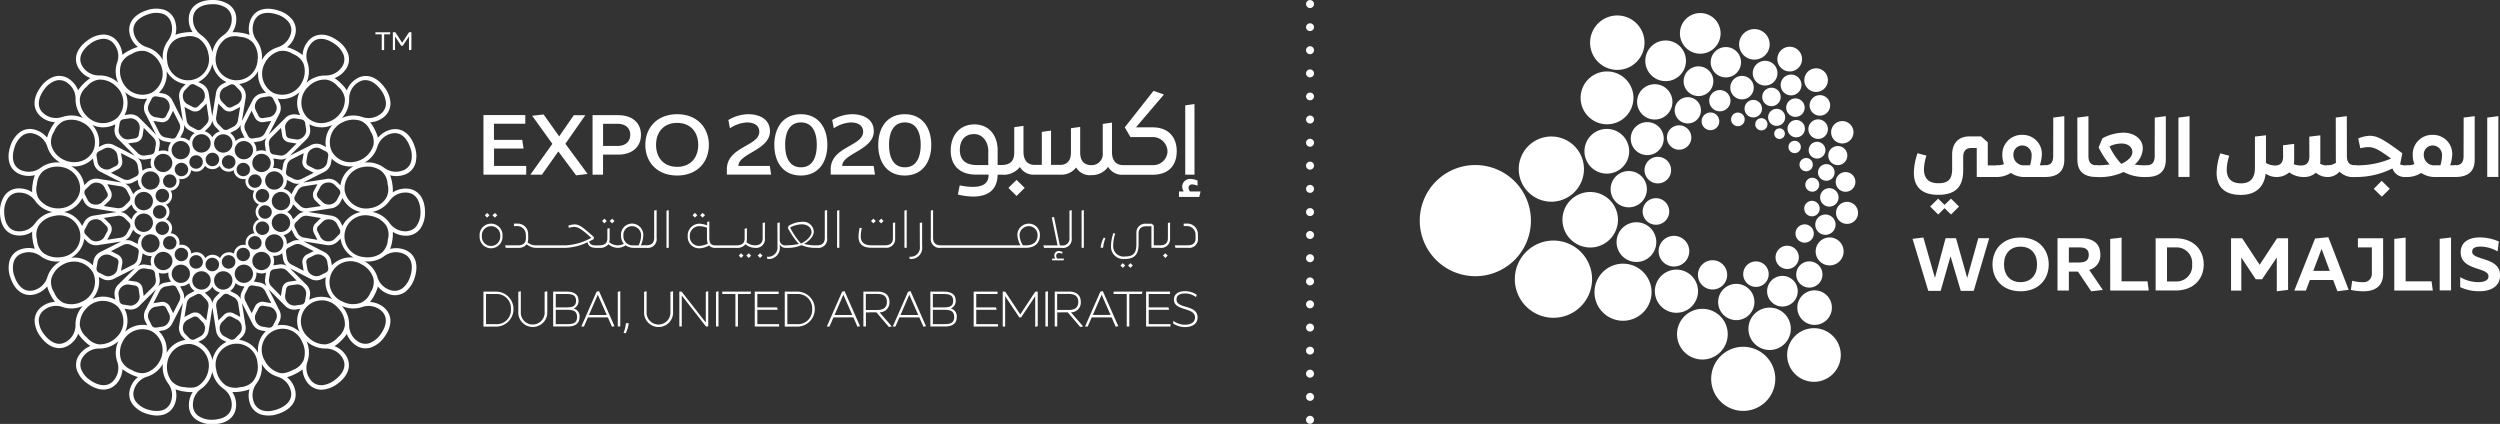 <svg xmlns="http://www.w3.org/2000/svg" xmlns:xlink="http://www.w3.org/1999/xlink" width="572" height="97" viewBox="0 0 572 97"><rect x="0" y="0" width="572" height="97" fill="#333333" stroke="none"/><defs><clipPath id="a"><rect width="572" height="97" fill="#fff"/></clipPath></defs><g clip-path="url(#a)"><path d="M142.673,76.179l.018-.071A8.088,8.088,0,0,0,143.21,74v-.054h.628v.071a6.245,6.245,0,0,1-.663,2.2l-.018.036Zm-29.3-9.462a4.008,4.008,0,1,1,0,8.013h-2.76V66.717Zm0,7.441a3.231,3.231,0,0,0,3.53-3.434,3.271,3.271,0,0,0-3.53-3.452h-2.168v6.886Zm11.271-7.387.574-.143v5.116a3.325,3.325,0,0,1-6.631,0V66.771l.574-.143v5.1a2.732,2.732,0,0,0,5.447,0V66.771Zm6.612,3.81a1.811,1.811,0,0,1,1.344,1.932c0,1.449-.9,2.182-2.67,2.182h-3.369V66.717h3.029c1.845,0,2.777.7,2.777,2.093A1.824,1.824,0,0,1,131.258,70.581Zm-4.1-.25h2.329c1.255,0,2.312-.107,2.312-1.52,0-1.431-1.093-1.538-2.312-1.538h-2.329Zm2.67,3.828c1.362,0,2.2-.268,2.2-1.628s-.878-1.646-2.2-1.646h-2.67v3.273Zm7.221-7.584,3.548,8.049-.573.143-.95-2.146H134.52l-.914,2.093H133l3.495-7.96.5-.143Zm1.774,5.491-2.043-4.633-2.024,4.633Zm2.527-5.294.573-.143v8.067h-.573Zm12.077,0,.574-.143v5.116a3.324,3.324,0,0,1-6.63,0V66.771l.573-.143v5.1a2.732,2.732,0,0,0,5.448,0V66.771Zm8.064,0,.556-.143v8.067h-.52l-5.537-7.083v7.083h-.556V66.717h.52l5.537,7.083Zm2.33,0,.573-.143v8.067h-.573Zm1.415-.054h6.63l-.143.554h-2.885v7.441h-.573V67.272h-3.011v-.554Zm8.028,7.441h5v.554h-5.572v-8h5.465v.554h-4.874v3.059h4.516l.143.554h-4.659v3.273Zm9.049-7.441a4.008,4.008,0,1,1,0,8.013h-2.759V66.717Zm-.018,7.441a3.231,3.231,0,0,0,3.53-3.434,3.271,3.271,0,0,0-3.53-3.452h-2.15v6.886Zm10.931-7.584,3.548,8.049-.573.143-.95-2.146H190.7l-.913,2.093h-.61l3.495-7.96.5-.143ZM195,72.066l-2.043-4.633-2.007,4.633Zm8.512-2.987a2.232,2.232,0,0,1-2.258,2.379l2.777,3.22-.645.143-2.867-3.363-2.4.018v3.22h-.573V66.717h3.315C202.541,66.717,203.509,67.576,203.509,69.078Zm-2.778,1.842c1.47,0,2.186-.608,2.186-1.842,0-1.216-.716-1.825-2.186-1.825H198.1v3.667Zm7.58-4.346,3.548,8.049-.573.143-.95-2.146h-4.552l-.913,2.093h-.61l3.495-7.96.5-.143Zm1.774,5.491-2.043-4.633-2.007,4.633Zm7.472-1.485a1.811,1.811,0,0,1,1.344,1.932c0,1.449-.9,2.182-2.67,2.182h-3.368V66.717h3.028c1.846,0,2.777.7,2.777,2.093A1.85,1.85,0,0,1,217.557,70.581Zm-4.121-.25h2.329c1.273,0,2.312-.107,2.312-1.52,0-1.431-1.093-1.538-2.312-1.538h-2.329Zm2.67,3.828c1.362,0,2.2-.268,2.2-1.628s-.878-1.646-2.2-1.646h-2.67v3.273Zm7.239,0h5v.554h-5.573v-8h5.465v.554h-4.874v3.059h4.516l.143.554h-4.659v3.273Zm13.529-7.441h.556v7.924l-.574.143V67.773l-3.225,4.847h-.412l-3.244-4.847v6.94h-.555v-8h.555l3.459,5.223Zm2.312.054.573-.143v8.067h-.573Zm8.1,2.307a2.232,2.232,0,0,1-2.257,2.379l2.777,3.22-.645.143-2.867-3.363-2.4.018v3.22h-.574V66.717h3.315C246.318,66.717,247.285,67.576,247.285,69.078Zm-2.777,1.842c1.469,0,2.2-.608,2.2-1.842,0-1.216-.717-1.825-2.2-1.825h-2.634v3.667Zm7.795-4.346,3.548,8.049-.574.143-.949-2.146h-4.552l-.914,2.093h-.609l3.494-7.96.5-.143Zm1.792,5.491-2.043-4.633-2.007,4.633Zm.681-5.348h6.63l-.144.554h-2.885v7.441H257.8V67.272h-3.01v-.554Zm8.027,7.441h5v.554H262.23v-8H267.7v.554h-4.874v3.059h4.516l.143.554h-4.659v3.273Zm8.512-3.971c1.254.376,2.688.823,2.688,2.433,0,1.628-1.469,2.218-2.831,2.218a4.75,4.75,0,0,1-2.724-.8l-.018-.018v-.608l.09.054a4.676,4.676,0,0,0,2.634.823c1.093,0,2.258-.429,2.258-1.646,0-1.2-1.129-1.538-2.312-1.914-1.236-.394-2.509-.787-2.509-2.182,0-1.216.968-1.932,2.563-1.932a4.709,4.709,0,0,1,2.616.8l.036.018-.161.554-.072-.054a3.98,3.98,0,0,0-2.4-.787c-1.326,0-1.989.465-1.989,1.359C269.165,69.544,270.2,69.848,271.315,70.188ZM109.737,54.054a2.62,2.62,0,1,0,5.233,0,2.629,2.629,0,1,0-5.233,0Zm4.713,0a2.1,2.1,0,1,1-4.193,0,2.106,2.106,0,1,1,4.193,0Zm-2.992-5.33-.538.537.538.537.215-.233.322-.322Zm1.774,0-.556.537.556.537.25-.25.305-.3Zm27.362,1.842-.537-.537-.556.537.556.537.2-.2Zm-1.774,0-.537-.537-.538.537.538.537.179-.179Zm11.415-2.5v6.368a2.011,2.011,0,0,1-2.294,2.272h-2.885a3.072,3.072,0,0,1-1.9-.572,3.357,3.357,0,0,1-1.792.572,3.313,3.313,0,0,1-2.151-.823,2.477,2.477,0,0,1-2.239.823h-.735c-1.093,0-1.667-.5-1.81-1.288a12.4,12.4,0,0,1-5.017,1.288h-6.9a3.2,3.2,0,0,1-2.007-.823,2.254,2.254,0,0,1-1.936.823h-2.849l-.161-.572h2.993c1.128,0,1.774-.537,1.774-1.61l-.018-.859a1.946,1.946,0,0,0-2.061-1.932H117.6v-.572h.735a2.382,2.382,0,0,1,2.508,2.4l.018,1a2.77,2.77,0,0,1-.143.894,2.831,2.831,0,0,0,1.774.68h6.9a13.364,13.364,0,0,0,5.895-1.717c-2.365-2.146-3.082-2.5-3.942-2.5a4.91,4.91,0,0,0-1.183.215l-.125-.5a4.125,4.125,0,0,1,1.4-.286c1.022,0,1.7.411,4.427,2.88l-.018.483c-.359.2-.7.358-1.04.519.09.572.52.912,1.4.912h.717c1.451,0,2.043-.465,2.043-1.628V52.319l.519-.125v2.361a2.975,2.975,0,0,1-.107.859,3.083,3.083,0,0,0,1.935.716,2.97,2.97,0,0,0,1.416-.358,2.9,2.9,0,0,1-.645-1.95,2.521,2.521,0,0,1,2.562-2.665,2.61,2.61,0,0,1,2.545,2.594,6.094,6.094,0,0,1-.556,2.361H147.9c1.2,0,1.774-.572,1.774-1.717V48.169Zm-4.122,8.085a5.6,5.6,0,0,0,.574-2.236,2.1,2.1,0,0,0-1.953-2.164,1.984,1.984,0,0,0-2.1,2.164,2.119,2.119,0,0,0,2.258,2.236Zm6.38.555h.519V48.079l-.519.125Zm7.06-7.459L159,48.705l-.537.537.537.537.233-.232Zm1.756,0-.556-.537-.555.537.555.537.269-.268Zm7.723,9.23.538.537.215-.215.322-.322-.555-.537Zm1.738,0,.556.537.233-.233.3-.3-.537-.537Zm4.247-7.584v3.667a2,2,0,0,1-2.294,2.146,3.312,3.312,0,0,1-2.15-.823,2.478,2.478,0,0,1-2.24.823h-4.587a1.859,1.859,0,0,1-1.523-.537,4.682,4.682,0,0,1-2.258.644,2.6,2.6,0,0,1-2.616-2.755,2.705,2.705,0,0,1,2.616-2.88,5.34,5.34,0,0,1,1.828.393V50.78l.5-.125v3.828c0,1.2.395,1.663,1.452,1.663h4.587c1.452,0,2.043-.465,2.043-1.628V52.336l.52-.125v2.343a3.023,3.023,0,0,1-.108.859,3.085,3.085,0,0,0,1.935.716c1.129,0,1.774-.537,1.774-1.628V51.013Zm-13.063,4.847a3.538,3.538,0,0,1-.2-1.252v-2.4a5.786,5.786,0,0,0-1.81-.34,2.175,2.175,0,0,0-2.114,2.307,2.079,2.079,0,0,0,2.1,2.2A4.6,4.6,0,0,0,161.954,55.735Zm11.4,2.737.555.537.269-.268.287-.268-.556-.537Zm15.894-10.41v6.368a2.011,2.011,0,0,1-2.294,2.272,8.282,8.282,0,0,1-3.566-.608,8.137,8.137,0,0,1-3.566.608,1.428,1.428,0,0,1-1.415-.769v.429a2.541,2.541,0,0,1-2.849,2.88l-.072-.519a2.119,2.119,0,0,0,2.4-2.379l-.018-5.33.538-.125v3.882a1.227,1.227,0,0,0,1.415,1.359,13.685,13.685,0,0,0,2.939-.322,18.519,18.519,0,0,1-2.509-3.667l.216-.5a6.232,6.232,0,0,1,3.046-.894,2.421,2.421,0,0,1,2.688,2.2c0,1-.843,2.039-2.222,2.862a10.882,10.882,0,0,0,2.956.322c1.2,0,1.774-.572,1.774-1.717V48.187Zm-3.566,5.062c0-1.073-.95-1.807-2.294-1.807a6.14,6.14,0,0,0-2.616.733,17.1,17.1,0,0,0,2.491,3.667C184.658,55.073,185.679,53.946,185.679,53.124Zm5.842,3.577h.519V48.079l-.519.125ZM204.3,51.013V54.5c0,1.091-.645,1.628-1.774,1.628H199.4c-1.6,0-2.455-.644-2.455-2.075a9.15,9.15,0,0,1,.233-1.86l-.484-.09a10.734,10.734,0,0,0-.268,2.075c0,1.664,1.039,2.5,2.849,2.5h3.243a2,2,0,0,0,2.294-2.146V50.888Zm-3.924-.447-.556-.537-.537.537.537.537.215-.215Zm1.774,0-.538-.537-.555.537.555.537.215-.215Zm4.784,6.135h.52V48.062l-.52.125Zm1.2,2.54a2.541,2.541,0,0,0,2.849-2.88V50.888l-.538.125.018,5.33a2.112,2.112,0,0,1-2.4,2.379Zm29.8-5.455c0,1.86-1.2,2.916-3.262,2.916H215.264a2.011,2.011,0,0,1-2.294-2.272V48.187l.52-.125v6.35c0,1.145.573,1.717,1.774,1.717h18.224a5.3,5.3,0,0,1-.717-2.433,2.6,2.6,0,0,1,2.634-2.522A2.52,2.52,0,0,1,237.932,53.785Zm-.538.071a2.012,2.012,0,0,0-2.079-2.111,2.1,2.1,0,0,0-2.042,2.093,4.952,4.952,0,0,0,.752,2.29h.771C236.355,56.146,237.394,55.324,237.394,53.857Zm7.293-5.652v6.225a1.543,1.543,0,0,1-1.774,1.717h-.43l-1.326-6.529-.52.143,1.326,6.386H238.72l.161.572h4.032a2.018,2.018,0,0,0,2.294-2.272V48.079Zm-2.795,10.965a.918.918,0,0,1-.233-.644.62.62,0,0,1,.645-.644,2.041,2.041,0,0,1,.77.179v-.411a2.25,2.25,0,0,0-.824-.215.983.983,0,0,0-1.021,1,1.432,1.432,0,0,0,.215.733h-.717v.393h2.6l.126-.393Zm5.573-2.468h.519V48.062l-.519.125Zm5.053-2.307a5.991,5.991,0,0,0-.7,2.29h.573a8.222,8.222,0,0,1,.538-2.218Zm3.834,6.35.538.537.251-.25.287-.286-.556-.537Zm1.739,0,.555.537.287-.286.251-.25-.538-.537Zm9.121-9.73V54.5c0,1.091-.646,1.628-1.774,1.628h-1.452V51.6l-.466-.411H262.3a2.033,2.033,0,0,0-2.294,2.164v2.4c0,2.182-.645,2.933-2.652,2.933a2.374,2.374,0,0,1-2.652-2.54,8.281,8.281,0,0,1,.466-2.683l-.43-.125a9.065,9.065,0,0,0-.538,2.9,2.819,2.819,0,0,0,3.064,3.023c2.652,0,3.244-1.377,3.244-3.488V53.392c0-1.073.663-1.628,1.81-1.628h1.128V56.7h1.972a2,2,0,0,0,2.293-2.146V50.905Zm-1.129,7.459.555.537.215-.215.323-.322-.556-.537ZM268.95,56.7H271.8a2,2,0,0,0,2.294-2.146l-.018-1a2.414,2.414,0,0,0-2.509-2.4h-.735v.572h.645a1.946,1.946,0,0,1,2.061,1.932l.018.859c0,1.073-.645,1.61-1.774,1.61h-2.993ZM110.633,39.959H120.4V37.973h-7.365V33.985h6.756L119.485,32h-6.468V28.315h7.167V26.329h-9.569v13.63Zm21.181.161,2.634-.322-5.089-6.9,4.569-6.547h-2.634l-3.351,4.847-3.566-5.008-2.616.3,4.623,6.421-5.035,7.047H124l3.745-5.312Zm14.837-9.265c0-2.665-1.882-4.507-5.25-4.507h-5.824V39.959h2.4V35.38h3.4C144.751,35.38,146.651,33.537,146.651,30.854Zm-2.455,0c0,1.663-1.219,2.54-2.9,2.54h-3.315V28.332h3.315C142.977,28.315,144.2,29.191,144.2,30.854Zm3.458,2.29c0,3.9,2.652,7.012,7.276,7.012s7.257-3.112,7.257-7.012c0-3.881-2.652-7.012-7.257-7.012C150.289,26.15,147.654,29.263,147.654,33.144Zm2.455,0c0-2.969,1.792-5.026,4.821-5.026s4.82,2.057,4.82,5.026-1.792,5.026-4.82,5.026S150.109,36.113,150.109,33.144Zm21.073-7.012a9.134,9.134,0,0,0-4.533,1.324l.358,1.9a7.709,7.709,0,0,1,3.907-1.341c1.487,0,2.813.572,2.813,2.146,0,3.291-7.419,3.381-7.419,8.55v1.234h10.125l-.3-1.985h-7.186c0-2.862,7.222-3.613,7.222-7.924C176.164,27.313,173.834,26.132,171.182,26.132Zm5.985,7.012c0,3.9,1.989,7.012,6.057,7.012s6.075-3.112,6.075-7.012c0-3.881-2.007-7.012-6.075-7.012S177.167,29.263,177.167,33.144Zm2.473,0c0-3.059,1.129-5.134,3.62-5.134s3.62,2.057,3.62,5.134-1.129,5.134-3.62,5.134S179.64,36.221,179.64,33.144Zm15.3-7.012a9.134,9.134,0,0,0-4.533,1.324l.358,1.9a7.709,7.709,0,0,1,3.906-1.341c1.488,0,2.814.572,2.814,2.146,0,3.291-7.419,3.381-7.419,8.55v1.234h10.125l-.3-1.985H192.7c0-2.862,7.222-3.613,7.222-7.924C199.943,27.313,197.613,26.132,194.943,26.132Zm6,7.012c0,3.9,1.989,7.012,6.057,7.012s6.075-3.112,6.075-7.012c0-3.881-2.007-7.012-6.075-7.012S200.946,29.263,200.946,33.144Zm2.473,0c0-3.059,1.129-5.134,3.62-5.134s3.619,2.057,3.619,5.134-1.128,5.134-3.619,5.134S203.419,36.221,203.419,33.144Zm27.309,9.838,1.864,1.86.519-.519,1.344-1.341-1.863-1.825Zm38.508-8.371c0,3.416-2.024,5.366-5.5,5.366h-6.791a3.654,3.654,0,0,1-3.4-1.807,4.556,4.556,0,0,1-3.888,1.9,3.583,3.583,0,0,1-3.423-1.753,4.3,4.3,0,0,1-3.655,1.646H236.7a3.633,3.633,0,0,1-3.351-1.753,4.668,4.668,0,0,1-4.121,1.753h-.968c-.072,3.434-2.114,5.008-5.662,5.008a15.1,15.1,0,0,1-3.441-.465l.43-2.093a15,15,0,0,0,2.939.34c2.509,0,3.673-.876,3.673-2.808h-2.938c-3.6,0-5.735-2.039-5.735-5.491,0-3.6,2.169-5.992,5.412-5.992,3.172,0,5.322,2.325,5.322,5.938v3.345h.968c1.917,0,2.831-.948,2.831-2.79V29.1l2.114-.3v5.938c0,1.842.861,2.987,2.527,2.987h1.667V30.175l2.114-.3v7.852h2.115c1.469,0,2.437-.948,2.437-2.79v-5.6l2.114-.3v5.849c0,1.842.86,2.9,2.527,2.9a2.535,2.535,0,0,0,2.634-2.79V28.35l2.114-.3V34.79c0,1.842.86,2.987,2.527,2.987h6.684a3.28,3.28,0,0,0,3.494-3.005,3.378,3.378,0,0,0-3.387-3.416h-5.089l-1.308-2.218,6.576-8.353,2.33.823V21.7L259.9,29.137h3.781C267.194,29.119,269.236,31.23,269.236,34.611Zm-43.095.054c0-2.289-1.362-3.989-3.244-3.989-2.043,0-3.279,1.342-3.279,3.631,0,2.272,1.326,3.452,3.853,3.452h2.652V34.664Zm46.124,9.122a1.6,1.6,0,0,1-.323-.823.785.785,0,0,1,.878-.769,3.492,3.492,0,0,1,1.183.3V41.318a4.129,4.129,0,0,0-1.649-.376,1.783,1.783,0,0,0-1.863,1.753,2.14,2.14,0,0,0,.358,1.109h-1.093v1.252H274.4l.287-1.252h-2.419Zm1.039-5.652V23.807l-2.114.3V39.959H273.3Z" fill="#fff"/><path d="M87.32,7.852H85.9V7.386h3.4l-.072.465H87.894v3.6h-.555v-3.6Z" fill="#fff"/><path d="M91.8,10.481,90.384,8.335v3.112h-.5V7.369h.556l1.577,2.4,1.577-2.4h.537v4.025l-.556.089V8.335l-1.433,2.146Z" fill="#fff"/><path d="M48.579,96.034a5.326,5.326,0,0,1-3.172-.859,3.052,3.052,0,0,1-1.272-2.593A4.413,4.413,0,0,1,45.963,89l.179-.125a6.267,6.267,0,0,0,2.437-3.846,6.236,6.236,0,0,0,2.455,3.846,2.026,2.026,0,0,1,.233.179,4.385,4.385,0,0,1,1.756,3.506c0,2.4-1.917,3.148-3.3,3.363A6.291,6.291,0,0,1,48.579,96.034Zm11.432-2.146A3.035,3.035,0,0,1,58,91.813a4.426,4.426,0,0,1,.627-3.971l.125-.179a6.253,6.253,0,0,0,1.129-4.4,6.281,6.281,0,0,0,3.53,2.9,1.589,1.589,0,0,1,.269.089,4.4,4.4,0,0,1,2.76,2.808c1,3.041-2.15,4.329-3.154,4.651A9.755,9.755,0,0,1,62.144,94,4.676,4.676,0,0,1,60.012,93.888Zm-26.144-.179a5.428,5.428,0,0,1-2.76-1.789,2.986,2.986,0,0,1-.394-2.862,4.425,4.425,0,0,1,2.849-2.844l.215-.072a6.267,6.267,0,0,0,3.494-2.9,6.245,6.245,0,0,0,1.147,4.418c.018.036.143.2.161.232a4.4,4.4,0,0,1,.573,3.881,3,3,0,0,1-2.527,2.2A6.141,6.141,0,0,1,33.867,93.709ZM73.5,88.128a3.008,3.008,0,0,1-2.545-1.359,4.372,4.372,0,0,1-.627-3.971l.072-.215a6.283,6.283,0,0,0-.287-4.525,6.385,6.385,0,0,0,4.247,1.681h.287a4.433,4.433,0,0,1,3.494,1.824c1.882,2.594-.717,4.794-1.559,5.4a5.976,5.976,0,0,1-2.509,1.127C73.881,88.11,73.7,88.128,73.5,88.128ZM51.7,88.2a.544.544,0,0,0-.125-.089,5.347,5.347,0,0,1-2.1-3.506,4.8,4.8,0,1,1,9.444-1.5A5.287,5.287,0,0,1,58,87.091a.018.018,0,0,1-.018.018l-.108.161a4.261,4.261,0,0,1-2.921,1.306A4.429,4.429,0,0,1,51.7,88.2Zm-9.461.376a4.242,4.242,0,0,1-2.974-1.359c-.036-.036-.054-.089-.09-.125a5.446,5.446,0,0,1-.914-3.989,5,5,0,0,1,5.537-4.364A5.011,5.011,0,0,1,47.7,84.6a5.418,5.418,0,0,1-2.1,3.506.018.018,0,0,0-.018.018l-.161.107a2.8,2.8,0,0,1-1.129.429A7.539,7.539,0,0,1,42.236,88.575Zm21.611-3.291a.841.841,0,0,0-.161-.054A5.4,5.4,0,0,1,60.6,82.548a4.8,4.8,0,1,1,8.529-4.329,5.369,5.369,0,0,1,.376,4.06l-.072.2a4.2,4.2,0,0,1-2.383,2.146,6.815,6.815,0,0,1-1.935.715A2.551,2.551,0,0,1,63.846,85.284Zm-36.77-7.208a6.28,6.28,0,0,0-.287,4.561c.018.036.072.232.09.268a4.413,4.413,0,0,1-.645,3.864c-1.882,2.593-4.785.8-5.627.2a5.439,5.439,0,0,1-2.061-2.558,3.011,3.011,0,0,1,.5-2.844,4.451,4.451,0,0,1,3.584-1.824h.215a7.859,7.859,0,0,0,.932-.072A6.544,6.544,0,0,0,27.076,78.076ZM81.712,78a4.437,4.437,0,0,1-1.828-3.577v-.215A6.265,6.265,0,0,0,78.2,69.991a6.306,6.306,0,0,0,4.569.286c.036-.018.233-.072.269-.089a4.443,4.443,0,0,1,3.87.644c2.6,1.878.806,4.776.2,5.617a5.446,5.446,0,0,1-2.562,2.057,5.166,5.166,0,0,1-.5.125A3.108,3.108,0,0,1,81.712,78Zm-29.137-.394-1.326-.7a1.981,1.981,0,0,1-.95-1.467,2.014,2.014,0,0,1,.448-1.7L51.8,72.692a1.036,1.036,0,0,1,1.236-.2l1.326.7a2,2,0,0,1,.914,1.306l.018.161a2.015,2.015,0,0,1-.448,1.7l-1.039,1.055a1.2,1.2,0,0,1-.573.3A1.051,1.051,0,0,1,52.575,77.611ZM30.14,84.64a4.252,4.252,0,0,1-2.4-2.2l-.054-.161a5.357,5.357,0,0,1,.358-4.06,5.039,5.039,0,0,1,6.63-2.451,5,5,0,0,1,1.9,6.779,5.281,5.281,0,0,1-3.082,2.683s-.412.107-.52.125A4.488,4.488,0,0,1,30.14,84.64Zm44.332-5.849h-.161a5.348,5.348,0,0,1-3.763-1.61A4.795,4.795,0,1,1,77.3,70.42a5.286,5.286,0,0,1,1.613,3.756v.215a4.242,4.242,0,0,1-1.595,2.772,4.72,4.72,0,0,1-2.491,1.574A2.152,2.152,0,0,1,74.472,78.791ZM43.938,77.718a1.058,1.058,0,0,1-.573-.3l-1.039-1.055a2.035,2.035,0,0,1-.448-1.681,1.981,1.981,0,0,1,.95-1.467l1.326-.68a1.035,1.035,0,0,1,1.236.2l1.039,1.055a1.972,1.972,0,0,1,.466,1.52l-.036.161a1.949,1.949,0,0,1-.95,1.467l-1.326.68a1.08,1.08,0,0,1-.34.107A.871.871,0,0,1,43.938,77.718Zm17.453-2.755-1.469-.25A1.987,1.987,0,0,1,58.578,73.6a1.967,1.967,0,0,1-.09-1.753l.681-1.324a.989.989,0,0,1,1.111-.555l1.469.25a1.968,1.968,0,0,1,1.272.966l.072.143a1.967,1.967,0,0,1,.09,1.753L62.5,74.409a1.028,1.028,0,0,1-.448.465,1.35,1.35,0,0,1-.287.089A1.325,1.325,0,0,1,61.391,74.964Zm-16.02,3.255.95-.483a2.9,2.9,0,0,0,1.434-2.129.5.5,0,0,0,.018-.161l.806-4.99a.227.227,0,0,1,.018-.107.161.161,0,0,0,.018.089l.806,5.151a2.937,2.937,0,0,0,1.416,2.146l.968.5A5.946,5.946,0,0,0,48.6,82.4,5.918,5.918,0,0,0,45.371,78.219Zm9.354-.465.753-.769a2.892,2.892,0,0,0,.7-2.451.522.522,0,0,0-.036-.161l-.771-4.99c0-.036-.018-.071-.018-.107.018.036.018.054.036.089l2.347,4.651a2.9,2.9,0,0,0,2.007,1.592l1.075.179a5.888,5.888,0,0,0-1.756,4.955A5.873,5.873,0,0,0,54.725,77.754Zm-18.4-1.985,1.057-.179A2.935,2.935,0,0,0,39.4,74.016a.358.358,0,0,1,.072-.143l2.312-4.49.054-.107c0,.036-.018.054-.018.089L41,74.516a2.94,2.94,0,0,0,.681,2.468l.771.787a5.93,5.93,0,0,0-4.336,2.969A6,6,0,0,0,36.322,75.768Zm27.649-2.29a2.869,2.869,0,0,0-.09-2.558.626.626,0,0,0-.09-.143l-2.276-4.507-.054-.107c.018.018.036.054.054.072l3.674,3.7a2.867,2.867,0,0,0,2.4.894l1.093-.161a5.893,5.893,0,0,0-.143,5.259,5.91,5.91,0,0,0-5.053-1.485Zm-28.85,1.377a.946.946,0,0,1-.448-.465l-.663-1.341a1.994,1.994,0,0,1,.107-1.735,2.015,2.015,0,0,1,1.362-1.109l1.469-.232a1,1,0,0,1,1.111.572l.663,1.324a1.975,1.975,0,0,1-.036,1.592l-.072.143a2.015,2.015,0,0,1-1.362,1.109l-1.469.233A1.115,1.115,0,0,1,35.122,74.856ZM68.953,69.7l-1.469.215a2.176,2.176,0,0,1-2.258-2.272l.233-1.467a1.007,1.007,0,0,1,.878-.876l1.469-.215a1.951,1.951,0,0,1,1.505.519l.107.125a2,2,0,0,1,.627,1.628l-.233,1.467a1.146,1.146,0,0,1-.287.59A.843.843,0,0,1,68.953,69.7Zm-19.46.59a2.014,2.014,0,0,1,.448-1.7L51,67.54a1.035,1.035,0,0,1,1.236-.2l1.326.7a2.016,2.016,0,0,1,.95,1.485l.466,2.987c-.054-.036-.125-.072-.179-.107l-1.326-.68a1.864,1.864,0,0,0-2.276.358l-1.057,1.055a1.622,1.622,0,0,0-.161.179ZM42.7,69.508a1.949,1.949,0,0,1,.95-1.467l1.326-.68a1,1,0,0,1,1.219.2l1.039,1.055a2.014,2.014,0,0,1,.448,1.7L47.2,73.3a1.166,1.166,0,0,0-.143-.161l-1.039-1.055a1.818,1.818,0,0,0-1.093-.572,1.926,1.926,0,0,0-1.2.215l-1.326.68a1.2,1.2,0,0,0-.2.125Zm13.493-.555a1.967,1.967,0,0,1-.09-1.753l.663-1.324a.989.989,0,0,1,1.111-.554l1.469.25a2.015,2.015,0,0,1,1.362,1.109l1.362,2.7c-.072-.018-.143-.036-.2-.054l-1.469-.25a1.867,1.867,0,0,0-1.219.179,1.908,1.908,0,0,0-.842.877l-.663,1.324a1.094,1.094,0,0,0-.09.215Zm-8.3-.966-1.039-1.055a2.812,2.812,0,0,0,1.72-1.341,2.847,2.847,0,0,0,1.738,1.341L49.3,67.952a2.736,2.736,0,0,0-.717,1.556A2.538,2.538,0,0,0,47.9,67.988Zm6.075-.733-1.308-.68a2.9,2.9,0,0,0,1.219-1.807,2.942,2.942,0,0,0,2.061.751L55.3,66.807a2.714,2.714,0,0,0-.2,1.7A2.673,2.673,0,0,0,53.973,67.254ZM22.865,78.791H22.65A4.254,4.254,0,0,1,19.872,77.2a4.261,4.261,0,0,1-1.613-2.844v-.161a5.329,5.329,0,0,1,1.613-3.756,5.021,5.021,0,0,1,7.06-.286,4.994,4.994,0,0,1-.287,7.029,5.332,5.332,0,0,1-2.975,1.538A6.721,6.721,0,0,1,22.865,78.791Zm55.5-9.8A4.794,4.794,0,1,1,82.7,60.475a5.278,5.278,0,0,1,2.688,3.076l.054.2a4.144,4.144,0,0,1-.663,3.13,4.218,4.218,0,0,1-2.222,2.4,1.665,1.665,0,0,1-.161.054,5.737,5.737,0,0,1-.753.179A5.07,5.07,0,0,1,78.361,68.989ZM87.84,58.651c.036-.018.2-.143.233-.161a4.418,4.418,0,0,1,3.888-.572c3.046.984,2.24,4.293,1.917,5.277a5.416,5.416,0,0,1-1.792,2.755,3,3,0,0,1-2.867.394A4.426,4.426,0,0,1,86.371,63.5V63.48l-.054-.2a6.261,6.261,0,0,0-2.9-3.488,6.4,6.4,0,0,0,1.756-.036A6.256,6.256,0,0,0,87.84,58.651Zm-77.787,17.8A5.447,5.447,0,0,1,8.87,73.372a3,3,0,0,1,1.362-2.54,4.394,4.394,0,0,1,3.978-.626l.215.072a6.223,6.223,0,0,0,4.534-.286,6.275,6.275,0,0,0-1.684,4.239v.286a4.393,4.393,0,0,1-1.81,3.47,3.53,3.53,0,0,1-1.451.644C12.078,78.934,10.554,77.11,10.053,76.448Zm21.9-6.511c.036-.036.072-.089.107-.125l3.584-3.56a.313.313,0,0,0,.072-.089.136.136,0,0,0-.036.072l-2.383,4.633a2.873,2.873,0,0,0-.107,2.558l.484.984a5.966,5.966,0,0,0-5.053,1.485,5.893,5.893,0,0,0-.143-5.259l1.057.161a2.533,2.533,0,0,0,.735,0A2.891,2.891,0,0,0,31.95,69.937ZM70.942,67.5a2.9,2.9,0,0,0-.878-2.4c-.036-.036-.09-.072-.125-.107l-3.566-3.577a.394.394,0,0,0-.09-.072.247.247,0,0,1,.072.054L71,63.784a2.888,2.888,0,0,0,2.563.107l.985-.483a5.941,5.941,0,0,0,1.487,5.044,5.923,5.923,0,0,0-5.268.143ZM43.293,64.768a2.879,2.879,0,0,0,1.236,1.807l-1.29.662a2.83,2.83,0,0,0-1.165,1.252,2.676,2.676,0,0,0-.2-1.681l-.663-1.324a3.087,3.087,0,0,0,.574-.036A2.711,2.711,0,0,0,43.293,64.768Zm16.217-.107-1.451-.25a2.927,2.927,0,0,0,.609-2.093,2.938,2.938,0,0,0,2.2.072l-.215,1.431A2.587,2.587,0,0,0,61,65.5,2.98,2.98,0,0,0,59.51,64.661Zm-23.026,2a2.015,2.015,0,0,1,1.362-1.109l1.469-.232a1.023,1.023,0,0,1,1.111.572l.663,1.324a2.033,2.033,0,0,1-.107,1.753l-1.38,2.7c-.018-.072-.054-.125-.072-.2l-.663-1.324A1.921,1.921,0,0,0,36.806,69.1l-1.469.232c-.072.018-.143.036-.233.054Zm25.678-1.073a1.98,1.98,0,0,1-.627-1.628l.233-1.467a.99.99,0,0,1,.878-.876l1.469-.215a1.986,1.986,0,0,1,1.631.644L67.878,64.2a.874.874,0,0,0-.215.018l-1.469.215a1.882,1.882,0,0,0-1.649,1.628l-.233,1.467a1.019,1.019,0,0,0-.018.232ZM49.009,64.5a2.1,2.1,0,1,1,2.4,1.735A2.089,2.089,0,0,1,49.009,64.5Zm22.435-1.556a2.013,2.013,0,0,1-1.111-1.359L70.1,60.118a1,1,0,0,1,.573-1.109l1.344-.662a1.986,1.986,0,0,1,1.595.036l.143.072a2.013,2.013,0,0,1,1.111,1.359L75.1,61.28a1.093,1.093,0,0,1-.09.644.945.945,0,0,1-.466.447l-1.344.662a1.1,1.1,0,0,1-.43.125A1.951,1.951,0,0,1,71.444,62.944Zm-41.77,6.976L28.2,69.687a1,1,0,0,1-.878-.876l-.215-1.467a2.176,2.176,0,0,1,2.276-2.254l1.469.233a1.008,1.008,0,0,1,.878.876l.215,1.467a1.943,1.943,0,0,1-.52,1.5l-.108.125a2.253,2.253,0,0,1-1.183.626A1.356,1.356,0,0,1,29.674,69.919Zm16.091-3.685a2.1,2.1,0,1,1,.663,0A2.059,2.059,0,0,1,45.766,66.235Zm8.171-2.647a2.091,2.091,0,1,1,2.813.912,1.605,1.605,0,0,1-.627.2A2.1,2.1,0,0,1,53.937,63.588Zm-17.382.268-.215-1.449a2.9,2.9,0,0,0,2.186-.072,2.972,2.972,0,0,0,.609,2.111l-1.434.232a2.675,2.675,0,0,0-1.487.841A2.8,2.8,0,0,0,36.555,63.856Zm28.008-5.921.233,1.413a2.668,2.668,0,0,0,.842,1.485,2.732,2.732,0,0,0-1.649-.34l-1.451.215a2.88,2.88,0,0,0-.072-2.182,3.7,3.7,0,0,0,.771-.018A2.581,2.581,0,0,0,64.563,57.935ZM40.426,64.5a2.089,2.089,0,1,1,2.813-.912A2.042,2.042,0,0,1,41.7,64.7,1.97,1.97,0,0,1,40.426,64.5Zm17.919-3.309a2.071,2.071,0,0,1,0-2.951,2.1,2.1,0,0,1,2.975,0,2.07,2.07,0,0,1,0,2.951,2.152,2.152,0,0,1-1.147.59A2.091,2.091,0,0,1,58.345,61.191Zm-6.738.107a1.526,1.526,0,0,1-.771-.894,1.549,1.549,0,0,1,.986-1.95,1.6,1.6,0,0,1,1.183.089,1.469,1.469,0,0,1,.771.894,1.549,1.549,0,0,1-.986,1.95c-.072.018-.161.036-.233.054A1.337,1.337,0,0,1,51.607,61.3Zm-3.028.769a1.184,1.184,0,0,1-.251-.018,1.525,1.525,0,0,1-.842-.429,1.546,1.546,0,1,1,1.326.429C48.74,62.049,48.669,62.067,48.579,62.067ZM32.846,67.54l-.215-1.467A1.882,1.882,0,0,0,31,64.428L29.531,64.2a1.028,1.028,0,0,0-.233-.018l2.168-2.147a2.008,2.008,0,0,1,1.631-.626l1.469.232a1.008,1.008,0,0,1,.878.877l.215,1.467a1.979,1.979,0,0,1-.645,1.628l-2.15,2.128A.8.8,0,0,0,32.846,67.54Zm33.939-6.958a2.013,2.013,0,0,1-1.111-1.359l-.233-1.467a1.02,1.02,0,0,1,.573-1.109l1.326-.662a1.983,1.983,0,0,1,1.756.107L71.8,57.47c-.072.018-.125.054-.2.072l-1.344.662A1.915,1.915,0,0,0,69.2,60.261l.233,1.467c.018.072.036.143.054.233ZM26.126,63.766a.629.629,0,0,0,.143-.09l4.516-2.272.108-.054c-.018.018-.054.036-.072.054l-3.709,3.667a2.856,2.856,0,0,0-.9,2.4l.161,1.091a5.923,5.923,0,0,0-5.268-.143A5.886,5.886,0,0,0,22.6,63.373l.95.483a2.707,2.707,0,0,0,1.613.215A3.052,3.052,0,0,0,26.126,63.766Zm49.618-4.1a2.932,2.932,0,0,0-1.577-2.021.36.36,0,0,1-.143-.072l-4.5-2.307-.108-.054c.036,0,.054.018.09.018l5.161.823a2.952,2.952,0,0,0,2.473-.68l.788-.769a5.919,5.919,0,0,0,2.975,4.329,5.924,5.924,0,0,0-4.964,1.771Zm-20.32.071a1.53,1.53,0,0,1-.663-2.754,1.464,1.464,0,0,1,1.147-.268,1.484,1.484,0,0,1,1,.608,1.54,1.54,0,0,1-.34,2.146,1.324,1.324,0,0,1-.215.125,1.449,1.449,0,0,1-.448.143A1.1,1.1,0,0,1,55.424,59.742ZM44.386,61.387a1.245,1.245,0,0,1-.233-.089,1.437,1.437,0,0,1-.663-.68,1.582,1.582,0,0,1-.09-1.181,1.546,1.546,0,0,1,1.953-.984,1.47,1.47,0,0,1,.9.769,1.582,1.582,0,0,1,.09,1.181A1.505,1.505,0,0,1,45.1,61.441,1.233,1.233,0,0,1,44.386,61.387Zm-8.53-.2a2.07,2.07,0,0,1,0-2.951,2.1,2.1,0,0,1,2.975,0,2.07,2.07,0,0,1,0,2.951,2.152,2.152,0,0,1-1.147.59A2.091,2.091,0,0,1,35.856,61.191ZM61.8,57.56a2.089,2.089,0,1,1,2.813-.912,2.042,2.042,0,0,1-1.541,1.109A2,2,0,0,1,61.8,57.56Zm-4.39-.751a1.54,1.54,0,0,1-.34-2.146,1.538,1.538,0,0,1,2.15-.358,1.54,1.54,0,0,1,.34,2.146,1.611,1.611,0,0,1-.161.179,1.526,1.526,0,0,1-.842.429A1.4,1.4,0,0,1,57.413,56.808ZM40.6,59.473a1.616,1.616,0,0,1-.179-.161,1.54,1.54,0,0,1-.161-1.986,1.547,1.547,0,0,1,2.15-.34,1.419,1.419,0,0,1,.609,1,1.513,1.513,0,0,1-.269,1.145,1.5,1.5,0,0,1-1,.608A1.557,1.557,0,0,1,40.6,59.473ZM32.38,59.4l.251-1.449a2.94,2.94,0,0,0,2.1.608,2.923,2.923,0,0,0-.072,2.2l-1.433-.215a2.716,2.716,0,0,0-1.684.34A2.729,2.729,0,0,0,32.38,59.4Zm32.505-5.617a2.884,2.884,0,0,0,1.81-1.234l.663,1.288A2.741,2.741,0,0,0,68.613,55a2.817,2.817,0,0,0-1.684.179l-1.326.662A2.769,2.769,0,0,0,64.886,53.785ZM14.748,69.365l-.018-.018-.179-.054a4.2,4.2,0,0,1-2.15-2.379,4.188,4.188,0,0,1-.645-3.2l.054-.161A5.4,5.4,0,0,1,14.5,60.475a5.02,5.02,0,0,1,6.791,1.914,5.007,5.007,0,0,1-2.455,6.6,5.713,5.713,0,0,1-1.667.554A5.252,5.252,0,0,1,14.748,69.365ZM83.253,58.812a4.79,4.79,0,1,1,1.505-9.426,5.432,5.432,0,0,1,3.512,2.093l.125.179a4.227,4.227,0,0,1,.34,3.184,4.3,4.3,0,0,1-1.362,2.969.544.544,0,0,0-.125.089,5.132,5.132,0,0,1-2.24.912A5.776,5.776,0,0,1,83.253,58.812ZM74.795,55.2a1.986,1.986,0,0,1-1.469-.948l-.681-1.324a1.031,1.031,0,0,1,.2-1.234L73.9,50.655a1.981,1.981,0,0,1,1.523-.465l.161.018a1.985,1.985,0,0,1,1.469.948l.681,1.324a1.031,1.031,0,0,1,.107.644,1.056,1.056,0,0,1-.3.572l-1.057,1.037a1.687,1.687,0,0,1-.95.447A2.019,2.019,0,0,1,74.795,55.2ZM23.976,63.051l-1.326-.68a1.028,1.028,0,0,1-.466-.447,1.093,1.093,0,0,1-.09-.644l.251-1.467a2.175,2.175,0,0,1,2.867-1.431l1.326.662a.986.986,0,0,1,.556,1.109l-.251,1.467a1.965,1.965,0,0,1-.968,1.27l-.143.072a2.676,2.676,0,0,1-.7.233A2.009,2.009,0,0,1,23.976,63.051Zm3.745-1.288.251-1.467a1.856,1.856,0,0,0-.179-1.216,1.908,1.908,0,0,0-.878-.841l-1.326-.68c-.072-.036-.143-.054-.215-.089L28.1,56.093A1.977,1.977,0,0,1,29.854,56l1.326.662a.987.987,0,0,1,.556,1.109l-.251,1.467A2.013,2.013,0,0,1,30.373,60.6L27.667,61.96A.408.408,0,0,0,27.721,61.763Zm41.913-7.387a1.985,1.985,0,0,1-1.469-.948L67.484,52.1a1,1,0,0,1,.2-1.216l1.057-1.038a2.023,2.023,0,0,1,1.7-.447l2.993.483a1.165,1.165,0,0,0-.161.143l-1.057,1.037a1.813,1.813,0,0,0-.573,1.091,2.032,2.032,0,0,0,.2,1.2l.681,1.324a1.2,1.2,0,0,0,.125.2Zm-10.071-.7a1.542,1.542,0,0,1-.986-1.95,1.469,1.469,0,0,1,.771-.894,1.59,1.59,0,0,1,1.183-.089,1.542,1.542,0,0,1,.986,1.95,1.236,1.236,0,0,1-.09.233,1.438,1.438,0,0,1-.681.662,1.411,1.411,0,0,1-.466.143A1.234,1.234,0,0,1,59.563,53.678Zm-21.969,2.79a1.336,1.336,0,0,1-.125-.215,1.512,1.512,0,0,1-.143-.93,1.534,1.534,0,0,1,2.759-.662,1.457,1.457,0,0,1,.269,1.145,1.549,1.549,0,0,1-.609,1,1.559,1.559,0,0,1-2.15-.34Zm-5.035.179a2.091,2.091,0,1,1,2.813.912,1.969,1.969,0,0,1-.627.2A2.057,2.057,0,0,1,32.559,56.647Zm31.395-3.6a2.1,2.1,0,1,1,.663,0A2.059,2.059,0,0,1,63.954,53.052Zm28.814-.125A4.425,4.425,0,0,1,89.184,51.1l-.125-.179a6.281,6.281,0,0,0-3.853-2.433,6.328,6.328,0,0,0,3.853-2.451,2.028,2.028,0,0,1,.179-.233,4.4,4.4,0,0,1,3.512-1.753c3.207,0,3.458,3.381,3.458,4.418a5.34,5.34,0,0,1-.86,3.166,2.869,2.869,0,0,1-1.989,1.216A2.061,2.061,0,0,1,92.768,52.927ZM3.3,63.194a5.343,5.343,0,0,1-.161-3.273,3,3,0,0,1,2.079-2,4.447,4.447,0,0,1,3.978.626l.179.125A6.282,6.282,0,0,0,13.78,59.8a6.306,6.306,0,0,0-2.921,3.524c-.018.036-.072.233-.09.268a4.4,4.4,0,0,1-2.813,2.755,2.721,2.721,0,0,1-.609.143C4.731,66.9,3.584,64.106,3.3,63.194ZM77.859,46.273l.5-.966a5.954,5.954,0,0,0,4.175,3.2,5.954,5.954,0,0,0-4.175,3.2l-.484-.948a2.91,2.91,0,0,0-2.115-1.431.5.5,0,0,0-.161-.018l-5-.8a.229.229,0,0,1-.107-.018.162.162,0,0,0,.09-.018l5.161-.8h.018A2.856,2.856,0,0,0,77.859,46.273Zm-61.57,12.7a5.925,5.925,0,0,0,2.992-4.346l.753.751a2.9,2.9,0,0,0,2.455.7.523.523,0,0,0,.161-.036l5-.769c.036,0,.072-.018.108-.018-.036.018-.054.018-.09.036l-4.659,2.343a2.894,2.894,0,0,0-1.595,2l-.179,1.073A5.953,5.953,0,0,0,16.289,58.973Zm13.511-5.1.681-1.306a2.907,2.907,0,0,0,1.81,1.216,2.93,2.93,0,0,0-.753,2.057l-1.29-.644a2.729,2.729,0,0,0-1.7-.2A2.674,2.674,0,0,0,29.8,53.875Zm35.91-5.384a2.843,2.843,0,0,0,1.344-1.735l1.021,1.02a2.746,2.746,0,0,0,1.559.715,2.727,2.727,0,0,0-1.541.7l-1.057,1.02A2.814,2.814,0,0,0,65.71,48.491Zm-5.071,1.556a1.538,1.538,0,1,1,1.541-1.538,1.175,1.175,0,0,1-.018.25,1.533,1.533,0,0,1-1.272,1.27A1.271,1.271,0,0,1,60.639,50.047ZM35.659,52.677c-.018-.072-.036-.161-.054-.233a1.512,1.512,0,0,1,.143-.93,1.47,1.47,0,0,1,.9-.769,1.553,1.553,0,0,1,1.953.984,1.588,1.588,0,0,1-.09,1.181,1.47,1.47,0,0,1-.9.769c-.072.018-.161.036-.233.054A1.582,1.582,0,0,1,35.659,52.677ZM30.821,51.3a2.1,2.1,0,1,1,2.4,1.735A2.079,2.079,0,0,1,30.821,51.3Zm31.394-4.955a2.1,2.1,0,1,1,2.4,1.735A2.1,2.1,0,0,1,62.216,46.345Zm11.665-.018-1.057-1.055a1.031,1.031,0,0,1-.2-1.234l.7-1.324a2,2,0,0,1,1.308-.912l.161-.018a2.023,2.023,0,0,1,1.7.447l1.057,1.055a.952.952,0,0,1,.3.572,1.031,1.031,0,0,1-.107.644l-.7,1.324a2.176,2.176,0,0,1-3.172.5ZM22.363,55.181a2.023,2.023,0,0,1-1.7-.447L19.6,53.678a.952.952,0,0,1-.3-.572.935.935,0,0,1,.125-.644l.7-1.324a1.986,1.986,0,0,1,1.469-.948,2.023,2.023,0,0,1,1.7.447l1.057,1.055a1.031,1.031,0,0,1,.2,1.234l-.7,1.306a2,2,0,0,1-1.308.912Zm5.161-.787-2.993.465c.036-.054.072-.125.108-.179l.7-1.324a2.046,2.046,0,0,0,.215-1.2,1.818,1.818,0,0,0-.573-1.073l-1.057-1.055c-.054-.054-.125-.107-.179-.161l3.01-.465a2.023,2.023,0,0,1,1.7.447l1.057,1.038a1.031,1.031,0,0,1,.2,1.234l-.7,1.324A2.02,2.02,0,0,1,27.524,54.394Zm42.9-6.8a2.023,2.023,0,0,1-1.7-.447l-1.057-1.037a1.031,1.031,0,0,1-.2-1.234l.7-1.324a2.021,2.021,0,0,1,1.487-.948l2.993-.465c-.036.054-.072.125-.107.179l-.7,1.324a1.948,1.948,0,0,0-.215,1.216,1.819,1.819,0,0,0,.573,1.073l1.057,1.055c.054.054.126.107.179.161ZM58.578,45.271a1.589,1.589,0,0,1,.09-1.181,1.47,1.47,0,0,1,.9-.769,1.553,1.553,0,0,1,1.953.984c.018.072.036.161.054.233a1.511,1.511,0,0,1-.143.93,1.582,1.582,0,0,1-.9.769,1.1,1.1,0,0,1-.233.054A1.5,1.5,0,0,1,58.578,45.271ZM36.537,50.029A1.551,1.551,0,0,1,35,48.491a1.181,1.181,0,0,1,.018-.25,1.521,1.521,0,0,1,.43-.841,1.544,1.544,0,0,1,2.186,2.182,1.526,1.526,0,0,1-.842.429A1.1,1.1,0,0,1,36.537,50.029Zm-7.472-2.218,1.057-1.038a2.859,2.859,0,0,0,1.344,1.717,2.844,2.844,0,0,0-1.344,1.735L29.1,49.207a2.745,2.745,0,0,0-1.559-.715c.036,0,.054-.018.09-.018A2.543,2.543,0,0,0,29.065,47.811Zm35.821-4.6a2.836,2.836,0,0,0,.735-2.057l1.29.644a2.714,2.714,0,0,0,1.7.2,2.892,2.892,0,0,0-1.254,1.145l-.681,1.306A2.826,2.826,0,0,0,64.886,43.215ZM9.945,57.9l-.161-.125a4.247,4.247,0,0,1-1.308-2.916,4.2,4.2,0,0,1,.376-3.237c.036-.036.054-.089.09-.125A5.36,5.36,0,0,1,12.454,49.4a4.789,4.789,0,1,1,1.505,9.426A5.448,5.448,0,0,1,9.945,57.9ZM84.74,47.615A5,5,0,0,1,78.863,43.7a4.991,4.991,0,0,1,4.372-5.509,5.249,5.249,0,0,1,3.978.912l.161.125a4.172,4.172,0,0,1,1.308,2.916,4.2,4.2,0,0,1-.376,3.238c-.036.036-.054.089-.09.125a5.115,5.115,0,0,1-3.476,2.111ZM57.091,42.338a1.457,1.457,0,0,1-.269-1.145,1.534,1.534,0,0,1,2.76-.662,1.335,1.335,0,0,1,.125.215,1.512,1.512,0,0,1,.143.93,1.549,1.549,0,0,1-.609,1,1.533,1.533,0,0,1-.663.268A1.489,1.489,0,0,1,57.091,42.338ZM32.559,48.08a2.1,2.1,0,1,1,.663,0A2.066,2.066,0,0,1,32.559,48.08Zm28.33-5.831a2.091,2.091,0,1,1,2.813.912,1.969,1.969,0,0,1-.627.2A2.082,2.082,0,0,1,60.89,42.249ZM36.663,46.237a1.542,1.542,0,0,1-.986-1.95,1.242,1.242,0,0,1,.09-.233,1.561,1.561,0,0,1,.681-.68,1.591,1.591,0,0,1,1.183-.089,1.549,1.549,0,0,1,.986,1.95,1.469,1.469,0,0,1-.771.894,2.052,2.052,0,0,1-.466.161A1.233,1.233,0,0,1,36.663,46.237Zm32.81-4.525,4.659-2.343a2.942,2.942,0,0,0,1.595-2l.179-1.073a5.912,5.912,0,0,0,4.964,1.753,5.9,5.9,0,0,0-2.975,4.347l-.771-.751a2.9,2.9,0,0,0-2.455-.7.523.523,0,0,0-.161.036l-5,.769c-.036,0-.072.018-.107.018A.1.1,0,0,1,69.473,41.712Zm-54.833,6.8a5.954,5.954,0,0,0,4.175-3.2l.484.948a2.909,2.909,0,0,0,2.132,1.431c.054,0,.108.018.161.018l5,.8a.228.228,0,0,1,.108.018h-.09l-5.161.8a2.943,2.943,0,0,0-2.15,1.413l-.52.966A5.8,5.8,0,0,0,14.64,48.509Zm15.59-6.69,1.326-.662a2.783,2.783,0,0,0,.753,2.039,2.884,2.884,0,0,0-1.81,1.234l-.663-1.288a2.74,2.74,0,0,0-1.254-1.163,2.714,2.714,0,0,0,1,.018A1.4,1.4,0,0,0,30.23,41.819Zm32.219-3.363a2.923,2.923,0,0,0,.072-2.2l1.434.215a2.6,2.6,0,0,0,1.684-.34A2.731,2.731,0,0,0,64.8,37.6l-.251,1.449A2.847,2.847,0,0,0,62.449,38.457ZM67.323,41,66,40.335a.987.987,0,0,1-.555-1.109l.251-1.467A2.013,2.013,0,0,1,66.8,36.4l2.706-1.359c-.018.071-.036.143-.054.2L69.2,36.7a1.874,1.874,0,0,0,.179,1.216,1.907,1.907,0,0,0,.878.841l1.326.68a1.094,1.094,0,0,0,.215.09l-2.724,1.377a2.146,2.146,0,0,1-.7.232A1.869,1.869,0,0,1,67.323,41ZM26.736,47.615l-2.993-.483a1.17,1.17,0,0,0,.161-.143l1.057-1.038a1.812,1.812,0,0,0,.573-1.091,2.031,2.031,0,0,0-.2-1.2l-.681-1.324a.741.741,0,0,0-.125-.2l3.01.483a1.985,1.985,0,0,1,1.469.948l.681,1.324a1,1,0,0,1-.2,1.216L28.438,47.15a1.686,1.686,0,0,1-.95.447A2.128,2.128,0,0,1,26.736,47.615Zm28.026-7.584a1.419,1.419,0,0,1-.609-1,1.514,1.514,0,0,1,.269-1.145,1.547,1.547,0,0,1,2.15-.34,1.617,1.617,0,0,1,.179.161,1.54,1.54,0,0,1,.161,1.986,1.5,1.5,0,0,1-1,.608A1.557,1.557,0,0,1,54.761,40.031ZM37.935,42.678a1.541,1.541,0,0,1-.34-2.146,1.611,1.611,0,0,1,.161-.179,1.535,1.535,0,0,1,2.33,1.985,1.423,1.423,0,0,1-1,.608A1.558,1.558,0,0,1,37.935,42.678Zm7.616-3.506a2.228,2.228,0,0,0,1.362-1.27c.036.054.072.089.107.143a2.169,2.169,0,0,0,1.219.626,2.129,2.129,0,0,0,2.043-.751l.054.161a2.194,2.194,0,0,0,.968.966,2.38,2.38,0,0,0,.323.125,2.152,2.152,0,0,0,1.846-.233.671.671,0,0,0,.018.179,2.108,2.108,0,0,0,.627,1.216,3.111,3.111,0,0,0,.269.232,2.241,2.241,0,0,0,1.828.358.52.52,0,0,0-.036.161,2.165,2.165,0,0,0,.215,1.341,2.7,2.7,0,0,0,.179.3,2.253,2.253,0,0,0,1.631.894.627.627,0,0,0-.09.143,2.205,2.205,0,0,0-.215,1.342,2.369,2.369,0,0,0,.09.34,2.227,2.227,0,0,0,1.272,1.359c-.036.036-.09.071-.125.107a2.163,2.163,0,0,0-.627,1.216,1.173,1.173,0,0,0-.018.358,2.186,2.186,0,0,0,.788,1.681.636.636,0,0,0-.161.072,2.194,2.194,0,0,0-.968.966,2.541,2.541,0,0,0-.143.322,2.2,2.2,0,0,0,.233,1.842.611.611,0,0,0-.179.018A2.2,2.2,0,0,0,56.84,54a3.081,3.081,0,0,0-.233.268,2.19,2.19,0,0,0-.358,1.806.527.527,0,0,0-.161-.036,2.251,2.251,0,0,0-1.362.215,2.689,2.689,0,0,0-.3.179,2.212,2.212,0,0,0-.9,1.61.625.625,0,0,0-.143-.089,2.216,2.216,0,0,0-1.344-.215,2.4,2.4,0,0,0-.34.089,2.251,2.251,0,0,0-1.362,1.252c-.036-.036-.072-.089-.107-.125a2.169,2.169,0,0,0-1.218-.626,2.129,2.129,0,0,0-2.043.751.634.634,0,0,0-.072-.161,2.194,2.194,0,0,0-.968-.966,2.524,2.524,0,0,0-.322-.143,2.152,2.152,0,0,0-1.846.232.671.671,0,0,0-.018-.179,2.108,2.108,0,0,0-.627-1.216,3.11,3.11,0,0,0-.269-.232,2.241,2.241,0,0,0-1.828-.358.52.52,0,0,0,.036-.161,2.164,2.164,0,0,0-.215-1.341,2.671,2.671,0,0,0-.179-.3,2.25,2.25,0,0,0-1.613-.894.627.627,0,0,0,.09-.143,2.205,2.205,0,0,0,.215-1.341,2.379,2.379,0,0,0-.09-.34,2.228,2.228,0,0,0-1.272-1.359c.036-.036.09-.072.125-.107a2.163,2.163,0,0,0,.627-1.216,2.12,2.12,0,0,0-.753-2.039l.161-.054a2.194,2.194,0,0,0,.968-.966,2.534,2.534,0,0,0,.143-.322,2.142,2.142,0,0,0-.233-1.842.672.672,0,0,0,.179-.018,2.114,2.114,0,0,0,1.219-.626,3.08,3.08,0,0,0,.233-.268,2.19,2.19,0,0,0,.358-1.806.527.527,0,0,0,.161.036,2.176,2.176,0,0,0,1.344-.215,2.7,2.7,0,0,0,.3-.179,2.247,2.247,0,0,0,.9-1.628.629.629,0,0,0,.143.09,2.217,2.217,0,0,0,1.344.215A.719.719,0,0,0,45.551,39.172Zm26.431-.537-1.326-.68a.986.986,0,0,1-.556-1.109l.251-1.467a1.965,1.965,0,0,1,.968-1.27l.143-.072a1.977,1.977,0,0,1,1.756-.089l1.326.68a1.027,1.027,0,0,1,.466.447,1.114,1.114,0,0,1,.09.644l-.251,1.467a1.949,1.949,0,0,1-1.111,1.341,2.673,2.673,0,0,1-.7.233A1.727,1.727,0,0,1,71.982,38.635ZM21.736,46.81l-.161-.018a1.952,1.952,0,0,1-1.469-.948l-.681-1.324a1.03,1.03,0,0,1-.108-.644,1.056,1.056,0,0,1,.3-.572L20.7,42.266a2,2,0,0,1,1.684-.447,1.952,1.952,0,0,1,1.469.948l.681,1.324a1,1,0,0,1-.2,1.216l-1.057,1.037a1.812,1.812,0,0,1-.95.447A3.166,3.166,0,0,1,21.736,46.81ZM88,38.457l-.179-.125A6.281,6.281,0,0,0,83.414,37.2a6.205,6.205,0,0,0,2.9-3.524c.018-.036.072-.233.09-.268a4.4,4.4,0,0,1,2.813-2.755c3.046-.984,4.336,2.146,4.659,3.148a5.343,5.343,0,0,1,.161,3.273,3,3,0,0,1-2.079,2,4.2,4.2,0,0,1-.681.161A4.33,4.33,0,0,1,88,38.457ZM4.426,52.927c-3.208,0-3.458-3.381-3.458-4.418a5.3,5.3,0,0,1,.86-3.166,3.018,3.018,0,0,1,2.6-1.27A4.426,4.426,0,0,1,8.01,45.9l.125.179a6.281,6.281,0,0,0,3.853,2.433,6.251,6.251,0,0,0-3.853,2.451,2.024,2.024,0,0,1-.179.233,4.338,4.338,0,0,1-2.831,1.681A4.594,4.594,0,0,1,4.426,52.927Zm29.047-9.766a2.089,2.089,0,1,1,1.9-3.721,2.067,2.067,0,0,1,.914,2.808,2.042,2.042,0,0,1-1.541,1.109A2.005,2.005,0,0,1,33.473,43.161Zm24.872-4.4a2.07,2.07,0,0,1,0-2.951,2.1,2.1,0,0,1,2.975,0,2.07,2.07,0,0,1,0,2.951,2.151,2.151,0,0,1-1.147.59A2.181,2.181,0,0,1,58.345,38.761Zm-6.5-.233a1.47,1.47,0,0,1-.9-.769,1.582,1.582,0,0,1-.09-1.181,1.546,1.546,0,0,1,1.953-.984,1.241,1.241,0,0,1,.233.089,1.438,1.438,0,0,1,.663.68,1.507,1.507,0,0,1,.09,1.181A1.555,1.555,0,0,1,52.557,38.6,1.412,1.412,0,0,1,51.84,38.528ZM41.268,40.3a1.507,1.507,0,0,1-1-.626,1.541,1.541,0,0,1,.34-2.146,1.329,1.329,0,0,1,.215-.125,1.53,1.53,0,0,1,1.935.483,1.526,1.526,0,0,1-1,2.415A2.185,2.185,0,0,1,41.268,40.3ZM48.6,38.027a1.538,1.538,0,1,1,0-3.076,1.184,1.184,0,0,1,.251.018,1.53,1.53,0,0,1,1.29,1.52,1.542,1.542,0,0,1-1.308,1.52C48.758,38.009,48.669,38.027,48.6,38.027Zm-4.426.411a1.526,1.526,0,0,1-.771-.894,1.549,1.549,0,0,1,.986-1.95c.072-.018.161-.036.233-.054a1.52,1.52,0,0,1,.932.143,1.469,1.469,0,0,1,.771.894,1.549,1.549,0,0,1-.986,1.95,1.1,1.1,0,0,1-.233.054A1.54,1.54,0,0,1,44.171,38.439Zm-11.791-.8a2.668,2.668,0,0,0-.842-1.485,2.758,2.758,0,0,0,1.649.34l1.451-.215a2.88,2.88,0,0,0,.072,2.182,2.985,2.985,0,0,0-2.114.608Zm25.66-5.08,1.433-.233a2.675,2.675,0,0,0,1.487-.841,2.744,2.744,0,0,0-.34,1.646l.215,1.449a2.9,2.9,0,0,0-2.186.072A2.792,2.792,0,0,0,58.04,32.554ZM35.856,38.761a2.07,2.07,0,0,1,0-2.951,2.1,2.1,0,0,1,2.957,0,2.07,2.07,0,0,1,0,2.951,2.152,2.152,0,0,1-1.147.59A2.18,2.18,0,0,1,35.856,38.761Zm18.994-2.54a2.082,2.082,0,0,1-.914-2.808A2.105,2.105,0,0,1,56.75,32.5a2.082,2.082,0,0,1,.914,2.808,2.042,2.042,0,0,1-1.541,1.109A2.005,2.005,0,0,1,54.851,36.221ZM12.436,47.615a5.36,5.36,0,0,1-3.512-2.093.017.017,0,0,0-.018-.018L8.8,45.343a4.227,4.227,0,0,1-.34-3.184A4.3,4.3,0,0,1,9.82,39.19a.544.544,0,0,0,.125-.089,5.427,5.427,0,0,1,3.978-.912A5,5,0,0,1,18.3,43.715a4.853,4.853,0,0,1-4.139,3.9A5.549,5.549,0,0,1,12.436,47.615Zm63.47-13.022a5.007,5.007,0,0,1,2.455-6.6,5.4,5.4,0,0,1,4.068-.376l.2.071a4.257,4.257,0,0,1,2.15,2.379,4.188,4.188,0,0,1,.645,3.2l-.054.161a5.4,5.4,0,0,1-2.688,3.076,5.735,5.735,0,0,1-1.649.537A4.84,4.84,0,0,1,75.906,34.593Zm-9.551,1,3.709-3.667a2.856,2.856,0,0,0,.9-2.4L70.8,28.44a5.923,5.923,0,0,0,5.268.143,5.885,5.885,0,0,0-1.487,5.044l-.95-.483a2.883,2.883,0,0,0-2.562.089.629.629,0,0,0-.143.09l-4.534,2.272-.107.054C66.3,35.631,66.337,35.613,66.355,35.595Zm-45.085.662.179,1.055a2.932,2.932,0,0,0,1.577,2.021.637.637,0,0,1,.161.072l4.5,2.307.108.054c-.036,0-.054-.018-.09-.018l-5.161-.823a2.953,2.953,0,0,0-2.473.68l-.788.769a5.919,5.919,0,0,0-2.975-4.329,6.349,6.349,0,0,0,1.649-.036A6,6,0,0,0,21.27,36.257Zm42.809-.68-1.469-.233a1.007,1.007,0,0,1-.878-.876L61.517,33a1.979,1.979,0,0,1,.645-1.628l2.15-2.128a.865.865,0,0,0,.018.215l.215,1.467a1.882,1.882,0,0,0,1.631,1.646l1.469.232a1.023,1.023,0,0,0,.233.018L65.71,34.969a2.254,2.254,0,0,1-1.183.626A1.259,1.259,0,0,1,64.079,35.577Zm-36,5.33L25.374,39.53a.663.663,0,0,0,.2-.09l1.326-.662a1.915,1.915,0,0,0,1.057-2.057l-.233-1.467c-.018-.071-.036-.161-.054-.232l2.706,1.4a2.013,2.013,0,0,1,1.111,1.359l.233,1.467a1.02,1.02,0,0,1-.573,1.109l-1.344.662a1.1,1.1,0,0,1-.43.125A2.025,2.025,0,0,1,28.079,40.907Zm11.415-5.6a2.091,2.091,0,1,1,2.813.912,1.971,1.971,0,0,1-.627.2A2.094,2.094,0,0,1,39.494,35.308ZM50.747,34.9a2.1,2.1,0,1,1,.663,0A2.06,2.06,0,0,1,50.747,34.9Zm-6.72-1.753a2.1,2.1,0,1,1,2.4,1.735A2.079,2.079,0,0,1,44.028,33.144ZM67.788,31.91l-1.469-.233a1.007,1.007,0,0,1-.878-.876l-.215-1.467a1.944,1.944,0,0,1,.52-1.5l.108-.125a2.008,2.008,0,0,1,1.631-.626l1.469.233a1.149,1.149,0,0,1,.591.286,1.082,1.082,0,0,1,.287.59l.215,1.467a2.017,2.017,0,0,1-.627,1.628,2.253,2.253,0,0,1-1.183.626A1.875,1.875,0,0,1,67.788,31.91ZM23.582,38.6l-.143-.072a2.012,2.012,0,0,1-1.111-1.359L22.094,35.7a1.093,1.093,0,0,1,.09-.644,1.026,1.026,0,0,1,.466-.447l1.326-.662a2.045,2.045,0,0,1,1.756.107,2.012,2.012,0,0,1,1.111,1.359l.233,1.467a1,1,0,0,1-.573,1.109l-1.326.662a1.1,1.1,0,0,1-.43.125A2.1,2.1,0,0,1,23.582,38.6Zm12.956-5.42A2.609,2.609,0,0,0,36.2,31.5a2.858,2.858,0,0,0,1.469.841l1.451.25a2.928,2.928,0,0,0-.609,2.093,2.938,2.938,0,0,0-2.2-.072Zm16.109-2.755,1.29-.662A2.831,2.831,0,0,0,55.1,28.511a2.674,2.674,0,0,0,.2,1.681l.663,1.324a2.794,2.794,0,0,0-2.043.751A3.1,3.1,0,0,0,52.647,30.425ZM41.232,31.5l.645-1.288a2.716,2.716,0,0,0,.2-1.7,2.787,2.787,0,0,0,1.147,1.252l1.308.68a2.9,2.9,0,0,0-1.219,1.807A2.933,2.933,0,0,0,41.232,31.5Zm5.609-1.449,1.021-1.02a2.737,2.737,0,0,0,.717-1.556,2.718,2.718,0,0,0,.7,1.538L50.3,30.068a2.861,2.861,0,0,0-1.72,1.342A2.874,2.874,0,0,0,46.841,30.05ZM32.093,32.035a1.972,1.972,0,0,0,.538-1.091l.233-1.467a1.019,1.019,0,0,0,.018-.233l2.15,2.164a1.98,1.98,0,0,1,.627,1.628L35.426,34.5a1.007,1.007,0,0,1-.878.876l-1.469.215a1.986,1.986,0,0,1-1.631-.644L29.316,32.8a.873.873,0,0,0,.215-.018L31,32.572h.018A1.987,1.987,0,0,0,32.093,32.035Zm24.657-.93-.663-1.324a2.033,2.033,0,0,1,.107-1.753l1.38-2.7c.018.072.054.125.072.2l.663,1.341a1.921,1.921,0,0,0,2.061,1.055l1.469-.233c.072-.018.161-.036.233-.054l-1.4,2.7a2.015,2.015,0,0,1-1.362,1.109l-1.469.233A1.011,1.011,0,0,1,56.75,31.105ZM21.109,28.583a5.923,5.923,0,0,0,5.268-.143L26.216,29.5a2.9,2.9,0,0,0,.878,2.4c.036.036.09.072.125.107l3.566,3.577c.036.018.036.054,0,.036l-4.623-2.379a2.888,2.888,0,0,0-2.562-.107l-.986.483A5.861,5.861,0,0,0,21.109,28.583Zm47.432-7.512a5.893,5.893,0,0,0,.143,5.259l-1.057-.161a2.906,2.906,0,0,0-2.4.876c-.036.036-.072.089-.107.125l-3.584,3.559a.313.313,0,0,0-.072.089.135.135,0,0,0,.036-.071l2.383-4.633a2.873,2.873,0,0,0,.108-2.558l-.484-.984a5.311,5.311,0,0,0,1.917.018A6.018,6.018,0,0,0,68.541,21.071Zm-9.408,5.4-.663-1.342a1.975,1.975,0,0,1,.036-1.592l.072-.143a2.015,2.015,0,0,1,1.362-1.109l1.469-.233a1.1,1.1,0,0,1,.645.089.946.946,0,0,1,.448.465l.663,1.324a1.994,1.994,0,0,1-.107,1.735A2.015,2.015,0,0,1,61.7,26.777l-1.469.233A.945.945,0,0,1,59.133,26.472ZM30.857,31.677l-1.469.215a1.951,1.951,0,0,1-1.505-.519l-.108-.125a1.981,1.981,0,0,1-.627-1.628l.233-1.467a1.145,1.145,0,0,1,.287-.59,1.085,1.085,0,0,1,.591-.286l1.469-.215a2.176,2.176,0,0,1,2.258,2.272L31.753,30.8A1.026,1.026,0,0,1,30.857,31.677Zm7.132-3.917a1.907,1.907,0,0,0,.842-.876l.663-1.324c.036-.071.054-.143.09-.215l1.38,2.719a1.967,1.967,0,0,1,.09,1.753l-.663,1.324a.989.989,0,0,1-1.111.555l-1.469-.25a2.015,2.015,0,0,1-1.362-1.109l-1.362-2.7.215.054,1.469.25a2.059,2.059,0,0,0,.663,0A2.876,2.876,0,0,0,37.989,27.76Zm12.973,1.681-1.039-1.055a2.014,2.014,0,0,1-.448-1.7l.484-2.987c.054.054.09.107.143.161l1.039,1.055a1.824,1.824,0,0,0,1.075.572,1.925,1.925,0,0,0,1.2-.215l1.326-.68a.742.742,0,0,0,.2-.125l-.484,3a1.982,1.982,0,0,1-.95,1.467l-1.326.68a1.249,1.249,0,0,1-.34.107A.94.94,0,0,1,50.962,29.442ZM79.884,22.77v-.286A4.42,4.42,0,0,1,81.712,19c2.6-1.878,4.8.715,5.412,1.556a5.58,5.58,0,0,1,1.183,3.076,3.022,3.022,0,0,1-1.362,2.54,4.447,4.447,0,0,1-3.978.626l-.215-.072a6.223,6.223,0,0,0-4.534.286A6.191,6.191,0,0,0,79.884,22.77ZM5.214,39.083C2.168,38.1,2.975,34.79,3.3,33.806a5.417,5.417,0,0,1,1.792-2.755,3,3,0,0,1,2.867-.393A4.426,4.426,0,0,1,10.805,33.5l.072.215a6.261,6.261,0,0,0,2.9,3.488,6.273,6.273,0,0,0-4.426,1.145c-.036.018-.2.143-.233.161a4.14,4.14,0,0,1-1.846.733A4.5,4.5,0,0,1,5.214,39.083Zm39.745-9.444-1.326-.7a2.016,2.016,0,0,1-.95-1.485l-.466-2.987c.054.036.125.072.179.107l1.326.7a1.958,1.958,0,0,0,1.218.215,1.824,1.824,0,0,0,1.075-.572l1.057-1.055c.054-.054.108-.125.161-.179l.466,3a2.014,2.014,0,0,1-.448,1.7L46.2,29.442a1.006,1.006,0,0,1-.573.3A.859.859,0,0,1,44.959,29.638ZM14.479,36.507a5.277,5.277,0,0,1-2.688-3.076l-.054-.215a4.143,4.143,0,0,1,.663-3.13,4.251,4.251,0,0,1,2.2-2.4,1.688,1.688,0,0,1,.161-.054,5.308,5.308,0,0,1,4.068.376,5,5,0,0,1,2.455,6.6,4.665,4.665,0,0,1-3.476,2.433A5.487,5.487,0,0,1,14.479,36.507Zm55.783-9.659a4.994,4.994,0,0,1,.287-7.03,5.3,5.3,0,0,1,3.763-1.61h.215A4.253,4.253,0,0,1,77.3,19.8a4.261,4.261,0,0,1,1.613,2.844v.161A5.329,5.329,0,0,1,77.3,26.562,5.5,5.5,0,0,1,74.311,28.1,4.663,4.663,0,0,1,70.261,26.848ZM51.787,24.29l-1.039-1.055a1.973,1.973,0,0,1-.466-1.52l.036-.161a1.981,1.981,0,0,1,.95-1.467l1.326-.68a1.036,1.036,0,0,1,.645-.107,1.06,1.06,0,0,1,.573.3l1.039,1.073a2.15,2.15,0,0,1-.5,3.148l-1.326.68a1.253,1.253,0,0,1-.34.107A1.083,1.083,0,0,1,51.787,24.29ZM36.931,27.045l-1.469-.25a1.968,1.968,0,0,1-1.272-.966l-.072-.143a1.967,1.967,0,0,1-.09-1.753l.663-1.324a1.028,1.028,0,0,1,.448-.465,1.12,1.12,0,0,1,.645-.089l1.469.25a2.169,2.169,0,0,1,1.433,2.862l-.663,1.324a1.015,1.015,0,0,1-.753.572A2.411,2.411,0,0,1,36.931,27.045Zm7.2-2.558-1.326-.7a2,2,0,0,1-.914-1.306l-.018-.161a2.014,2.014,0,0,1,.448-1.7l1.039-1.055a.954.954,0,0,1,.573-.3.939.939,0,0,1,.645.125l1.326.7a2.167,2.167,0,0,1,.5,3.166l-1.057,1.055a1.006,1.006,0,0,1-.573.3A1.073,1.073,0,0,1,44.135,24.487Zm-8.476,6.278-3.674-3.7a2.867,2.867,0,0,0-2.4-.894l-1.093.161a5.893,5.893,0,0,0,.143-5.259,5.91,5.91,0,0,0,5.053,1.485L33.2,23.5a2.869,2.869,0,0,0,.09,2.558.629.629,0,0,0,.09.143l2.276,4.507.054.107C35.7,30.819,35.677,30.783,35.659,30.765ZM59.08,16.259a5.9,5.9,0,0,0,1.774,4.955l-1.057.179a2.935,2.935,0,0,0-2.025,1.574.358.358,0,0,1-.072.143L55.388,27.6l-.054.107c0-.036.018-.054.018-.089l.842-5.151A2.94,2.94,0,0,0,55.514,20l-.771-.787c.054,0,.107-.018.161-.018A5.9,5.9,0,0,0,59.08,16.259ZM41.788,27.653,39.44,23a2.9,2.9,0,0,0-2.007-1.592l-1.075-.179a5.943,5.943,0,0,0,1.756-4.955,5.914,5.914,0,0,0,4.354,2.969l-.753.769a2.892,2.892,0,0,0-.7,2.45.522.522,0,0,0,.036.161l.771,4.99c0,.036.018.071.018.107A.1.1,0,0,1,41.788,27.653Zm6.773-1.091-.806-5.151a2.938,2.938,0,0,0-1.416-2.146l-.968-.5A5.946,5.946,0,0,0,48.579,14.6a5.946,5.946,0,0,0,3.207,4.168l-.95.483A2.9,2.9,0,0,0,49.4,21.375c0,.054-.018.107-.018.161l-.806,4.99a.225.225,0,0,1-.018.107C48.579,26.633,48.579,26.6,48.561,26.562Zm-30.3-3.953h0a4.277,4.277,0,0,1,1.595-2.79,4.273,4.273,0,0,1,2.849-1.61h.161a5.348,5.348,0,0,1,3.763,1.61,5,5,0,0,1,.287,7.047,5.016,5.016,0,0,1-7.042-.286,5.286,5.286,0,0,1-1.613-3.756v-.215ZM63.9,11.7a4.163,4.163,0,0,1,3.136.662,4.252,4.252,0,0,1,2.4,2.2.844.844,0,0,0,.054.161,5.281,5.281,0,0,1-.376,4.06A5.019,5.019,0,0,1,62.5,21.232a5,5,0,0,1-1.9-6.779,5.342,5.342,0,0,1,3.082-2.683A.759.759,0,0,1,63.9,11.7Zm6.487,2.683c-.018-.036-.072-.233-.09-.268a4.412,4.412,0,0,1,.645-3.864c1.882-2.594,4.784-.8,5.627-.2A5.439,5.439,0,0,1,78.63,12.61a3.011,3.011,0,0,1-.5,2.844,4.426,4.426,0,0,1-3.584,1.824h-.215A6.288,6.288,0,0,0,70.1,18.96,6.339,6.339,0,0,0,70.387,14.381ZM10.25,26.168c-2.6-1.878-.806-4.776-.2-5.616a5.446,5.446,0,0,1,2.562-2.057,3.025,3.025,0,0,1,2.849.5,4.412,4.412,0,0,1,1.828,3.577v.215a6.264,6.264,0,0,0,1.684,4.221,6.313,6.313,0,0,0-4.569-.286c-.036.018-.663.179-.86.215A4.345,4.345,0,0,1,10.25,26.168ZM27.757,14.506A4.258,4.258,0,0,1,30.14,12.36a4.209,4.209,0,0,1,3.207-.644,1.686,1.686,0,0,0,.161.054,5.405,5.405,0,0,1,3.082,2.683,5,5,0,0,1-1.917,6.779,5.024,5.024,0,0,1-6.612-2.451,5.369,5.369,0,0,1-.376-4.06C27.685,14.7,27.757,14.506,27.757,14.506ZM51.751,8.782a4.248,4.248,0,0,1,3.19-.34A4.243,4.243,0,0,1,57.915,9.8a.544.544,0,0,1,.09.125,5.359,5.359,0,0,1,.914,3.971,4.8,4.8,0,1,1-9.444-1.5,5.418,5.418,0,0,1,2.1-3.506.018.018,0,0,0,.018-.018ZM39.3,9.748a4.31,4.31,0,0,1,2.921-1.324,4.217,4.217,0,0,1,3.243.376c.036.036.09.054.125.089a5.347,5.347,0,0,1,2.1,3.506,4.8,4.8,0,1,1-9.443,1.5,5.226,5.226,0,0,1,.914-3.971C39.172,9.909,39.3,9.748,39.3,9.748Zm19.46-.429c-.018-.036-.143-.2-.161-.233a4.4,4.4,0,0,1-.573-3.881c.986-3.041,4.3-2.236,5.286-1.914A5.428,5.428,0,0,1,66.068,5.08a2.986,2.986,0,0,1,.394,2.862,4.426,4.426,0,0,1-2.849,2.844l-.215.072a6.267,6.267,0,0,0-3.494,2.9A6.291,6.291,0,0,0,58.757,9.319ZM22.811,17.261h-.287a4.406,4.406,0,0,1-3.476-1.807c-1.882-2.594.717-4.776,1.541-5.4a5.469,5.469,0,0,1,3.082-1.181,3.03,3.03,0,0,1,2.544,1.359,4.372,4.372,0,0,1,.627,3.971l-.072.215a6.191,6.191,0,0,0,.287,4.525A6.15,6.15,0,0,0,22.811,17.261ZM46.142,8.1a2.027,2.027,0,0,1-.233-.179,4.385,4.385,0,0,1-1.756-3.506c0-3.2,3.387-3.452,4.426-3.452a5.326,5.326,0,0,1,3.172.859,3.052,3.052,0,0,1,1.272,2.594A4.413,4.413,0,0,1,51.2,8l-.179.125a6.267,6.267,0,0,0-2.437,3.846A6.2,6.2,0,0,0,46.142,8.1Zm-12.4,2.737c-.036-.018-.233-.072-.269-.089a4.4,4.4,0,0,1-2.759-2.808c-1-3.041,2.15-4.329,3.154-4.651a5.24,5.24,0,0,1,3.279-.161,3,3,0,0,1,2.007,2.075,4.481,4.481,0,0,1-.627,3.971l-.125.179a6.253,6.253,0,0,0-1.129,4.4A6.242,6.242,0,0,0,33.742,10.839ZM47.217.107c-2.509.411-4.032,1.985-4.032,4.311a5.23,5.23,0,0,0,.878,2.933,9.319,9.319,0,0,0-2.007.125,9.417,9.417,0,0,0-1.917.483,5.45,5.45,0,0,0-.072-3.077A3.927,3.927,0,0,0,37.433,2.2a6.443,6.443,0,0,0-3.871.161C30.391,3.4,28.958,5.634,29.8,8.228a5.482,5.482,0,0,0,1.738,2.522,8.12,8.12,0,0,0-1.864.751,8.011,8.011,0,0,0-1.684,1.055,5.3,5.3,0,0,0-1.021-2.9,4.025,4.025,0,0,0-3.333-1.753A6.388,6.388,0,0,0,20,9.265c-2.688,1.95-3.369,4.543-1.756,6.743a5.3,5.3,0,0,0,2.437,1.86,8.324,8.324,0,0,0-1.541,1.27,8.818,8.818,0,0,0-1.272,1.52A5.458,5.458,0,0,0,16,18.209a4.007,4.007,0,0,0-3.709-.644,6.25,6.25,0,0,0-3.028,2.415c-1.953,2.683-1.792,5.348.412,6.958a5.376,5.376,0,0,0,2.9,1.02,9.019,9.019,0,0,0-1.075,1.7,8.781,8.781,0,0,0-.735,1.842,5.322,5.322,0,0,0-2.545-1.753,3.979,3.979,0,0,0-3.727.537,6.464,6.464,0,0,0-2.15,3.237c-1,3.148-.018,5.634,2.58,6.475a5.424,5.424,0,0,0,3.064.072A8.533,8.533,0,0,0,7.49,42a8.056,8.056,0,0,0-.125,1.985,5.4,5.4,0,0,0-2.957-.876,3.936,3.936,0,0,0-3.369,1.663A6.361,6.361,0,0,0,0,48.509c0,3.327,1.7,5.384,4.426,5.384a5.253,5.253,0,0,0,2.939-.876,9.269,9.269,0,0,0,.125,2,9.37,9.37,0,0,0,.484,1.914,5.479,5.479,0,0,0-3.082.072A3.927,3.927,0,0,0,2.2,59.634,6.287,6.287,0,0,0,2.383,63.5c1.039,3.166,3.279,4.6,5.878,3.756a5.362,5.362,0,0,0,2.527-1.735,8.947,8.947,0,0,0,.735,1.86,8.794,8.794,0,0,0,1.057,1.681,5.327,5.327,0,0,0-2.9,1.02A4.013,4.013,0,0,0,7.92,73.407a6.363,6.363,0,0,0,1.362,3.631c1.953,2.683,4.552,3.363,6.756,1.753A5.288,5.288,0,0,0,17.9,76.359,8.319,8.319,0,0,0,19.174,77.9a8.826,8.826,0,0,0,1.523,1.27,5.5,5.5,0,0,0-2.455,1.878,3.924,3.924,0,0,0-.627,3.7,6.348,6.348,0,0,0,2.419,3.023c2.688,1.95,5.358,1.789,6.971-.411a5.354,5.354,0,0,0,1.021-2.9,9.047,9.047,0,0,0,1.7,1.073,8.824,8.824,0,0,0,1.846.733,5.311,5.311,0,0,0-1.756,2.54,3.96,3.96,0,0,0,.538,3.72A6.476,6.476,0,0,0,33.6,94.675c3.172,1.02,5.663.054,6.5-2.54a5.4,5.4,0,0,0,.072-3.059,8.569,8.569,0,0,0,1.935.5A9.082,9.082,0,0,0,44.1,89.7a5.331,5.331,0,0,0-.878,2.951,3.925,3.925,0,0,0,1.667,3.363,6.389,6.389,0,0,0,3.745,1.037c3.333,0,5.394-1.7,5.394-4.418a5.23,5.23,0,0,0-.878-2.933,10.825,10.825,0,0,0,3.924-.608,5.451,5.451,0,0,0,.072,3.077,3.927,3.927,0,0,0,2.634,2.683,6.442,6.442,0,0,0,3.871-.161c3.172-1.037,4.605-3.273,3.763-5.867A5.481,5.481,0,0,0,65.674,86.3a8.98,8.98,0,0,0,1.864-.733,8.816,8.816,0,0,0,1.684-1.055,5.3,5.3,0,0,0,1.021,2.9,4.025,4.025,0,0,0,3.333,1.753,6.389,6.389,0,0,0,3.638-1.359c2.688-1.95,3.369-4.543,1.756-6.743a5.3,5.3,0,0,0-2.437-1.86,8.323,8.323,0,0,0,1.541-1.27,8.815,8.815,0,0,0,1.272-1.52,5.587,5.587,0,0,0,1.864,2.451,3.95,3.95,0,0,0,3.709.626,6.367,6.367,0,0,0,3.046-2.415c1.953-2.683,1.792-5.348-.412-6.958a5.376,5.376,0,0,0-2.9-1.02,9.021,9.021,0,0,0,1.075-1.7,8.79,8.79,0,0,0,.735-1.842A5.321,5.321,0,0,0,89,67.308a4.029,4.029,0,0,0,3.727-.537,6.463,6.463,0,0,0,2.15-3.238c1.021-3.166.054-5.652-2.545-6.493a5.483,5.483,0,0,0-3.082-.072,8.538,8.538,0,0,0,.5-1.932,8.055,8.055,0,0,0,.125-1.985,5.4,5.4,0,0,0,2.957.876,3.936,3.936,0,0,0,3.369-1.663,6.361,6.361,0,0,0,1.039-3.738,9.9,9.9,0,0,0-.09-1.288l-.018-.072c-.412-2.5-1.989-4.025-4.318-4.025a5.4,5.4,0,0,0-2.939.877,9.267,9.267,0,0,0-.125-2,9.374,9.374,0,0,0-.484-1.914,5.479,5.479,0,0,0,3.082-.072A3.927,3.927,0,0,0,95.044,37.4a6.409,6.409,0,0,0-.161-3.864c-1.039-3.166-3.279-4.6-5.878-3.756a5.492,5.492,0,0,0-2.527,1.735,8.941,8.941,0,0,0-.735-1.86,8,8,0,0,0-1.057-1.681,5.326,5.326,0,0,0,2.9-1.019,4.013,4.013,0,0,0,1.756-3.327A6.363,6.363,0,0,0,87.983,20c-1.953-2.683-4.551-3.363-6.756-1.753a5.38,5.38,0,0,0-1.864,2.433,7.738,7.738,0,0,0-1.29-1.538,8.821,8.821,0,0,0-1.523-1.27,5.6,5.6,0,0,0,2.455-1.86,3.988,3.988,0,0,0,.645-3.7,6.243,6.243,0,0,0-2.419-3.023c-2.688-1.95-5.358-1.789-6.971.411a5.355,5.355,0,0,0-1.021,2.9,9.041,9.041,0,0,0-1.7-1.073,8.825,8.825,0,0,0-1.846-.733,5.311,5.311,0,0,0,1.756-2.54,3.96,3.96,0,0,0-.538-3.72A6.341,6.341,0,0,0,63.667,2.4C60.5,1.377,58,2.343,57.18,4.937A5.4,5.4,0,0,0,57.109,8a8.575,8.575,0,0,0-1.935-.5,9.081,9.081,0,0,0-1.989-.125,5.375,5.375,0,0,0,.878-2.951A3.925,3.925,0,0,0,52.4,1.055,6.656,6.656,0,0,0,48.579,0a9.961,9.961,0,0,0-1.29.089Z" fill="#fff"/><path d="M299.735,44.127a.912.912,0,1,1,.914-.912A.917.917,0,0,1,299.735,44.127Z" fill="#fff"/><path d="M299.735,54.68a.912.912,0,1,1,.914-.912A.917.917,0,0,1,299.735,54.68Z" fill="#fff"/><path d="M299.735,59.992a.912.912,0,1,1,.914-.912A.917.917,0,0,1,299.735,59.992Z" fill="#fff"/><path d="M299.735,17.708a.912.912,0,1,1,.914-.912A.917.917,0,0,1,299.735,17.708Z" fill="#fff"/><path d="M299.735,33.574a.912.912,0,1,1,.914-.912A.917.917,0,0,1,299.735,33.574Z" fill="#fff"/><path d="M299.735,1.842a.912.912,0,1,1,.914-.912A.917.917,0,0,1,299.735,1.842Z" fill="#fff"/><path d="M299.735,12.4a.912.912,0,1,1,.914-.912A.917.917,0,0,1,299.735,12.4Z" fill="#fff"/><path d="M299.735,7.1a.884.884,0,0,1-.914-.859.914.914,0,0,1,1.828,0A.884.884,0,0,1,299.735,7.1Z" fill="#fff"/><path d="M299.735,28.261a.912.912,0,1,1,.914-.912A.917.917,0,0,1,299.735,28.261Z" fill="#fff"/><path d="M299.735,38.814a.912.912,0,1,1,.914-.912A.917.917,0,0,1,299.735,38.814Z" fill="#fff"/><path d="M299.735,49.439a.912.912,0,1,1,.914-.912A.917.917,0,0,1,299.735,49.439Z" fill="#fff"/><path d="M299.735,22.949a.917.917,0,0,1-.914-.912.916.916,0,0,1,1.828,0A.905.905,0,0,1,299.735,22.949Z" fill="#fff"/><path d="M299.735,65.3a.912.912,0,1,1,.914-.912A.917.917,0,0,1,299.735,65.3Z" fill="#fff"/><path d="M299.735,70.545a.912.912,0,1,1,.914-.912A.917.917,0,0,1,299.735,70.545Z" fill="#fff"/><path d="M299.735,75.858a.912.912,0,1,1,.914-.912A.917.917,0,0,1,299.735,75.858Z" fill="#fff"/><path d="M299.735,81.117a.887.887,0,0,1-.914-.877.914.914,0,0,1,1.828,0A.887.887,0,0,1,299.735,81.117Z" fill="#fff"/><path d="M299.735,86.411a.912.912,0,1,1,.914-.912A.917.917,0,0,1,299.735,86.411Z" fill="#fff"/><path d="M299.735,91.723a.912.912,0,1,1,.914-.912A.917.917,0,0,1,299.735,91.723Z" fill="#fff"/><path d="M299.735,96.964a.913.913,0,0,1-.914-.894.914.914,0,1,1,.914.894Z" fill="#fff"/><path d="M451.583,66.556h-2.957l-2.347-7.924-2.258,7.924H441.19l-3.6-11.913,2.473-.3,2.652,9.248L445.15,54.5h2.383l2.562,9.087L452.64,54.5h2.491Z" fill="#fff"/><path d="M455.883,60.493c0-3.381,2.294-6.153,6.433-6.153s6.433,2.772,6.433,6.153c0,3.4-2.293,6.153-6.433,6.153S455.883,63.891,455.883,60.493Zm2.634,0c0,2.379,1.344,4.06,3.781,4.06s3.781-1.681,3.781-4.06-1.344-4.06-3.781-4.06S458.517,58.114,458.517,60.493Z" fill="#fff"/><path d="M475.433,62.138h-2.078v4.329h-2.6V54.5h5.3c2.975,0,4.5,1.288,4.5,3.792A3.405,3.405,0,0,1,478,61.745l3.136,4.6-2.67.3Zm.394-2.093c1.344,0,2.079-.519,2.079-1.735,0-1.2-.735-1.7-2.079-1.7h-2.472v3.452h2.472Z" fill="#fff"/><path d="M482.816,54.661l2.6-.3V64.374h5.932l.286,2.093h-8.816Z" fill="#fff"/><path d="M493.209,54.518h4.551c4.086,0,6.451,2.611,6.451,5.974,0,3.4-2.365,5.974-6.451,5.974h-4.551Zm8.35,5.974a3.551,3.551,0,0,0-3.8-3.881h-1.953v7.781h1.953A3.573,3.573,0,0,0,501.559,60.493Z" fill="#fff"/><path d="M516.11,63.891l-3.3-4.972v7.566h-2.348V54.518h2.545l4,6.064,3.978-6.064h2.527V66.324l-2.581.322V58.918l-3.369,4.972Z" fill="#fff"/><path d="M533.832,64.07h-5.34l-.9,2.415h-2.652l4.749-11.913,3.046-.3,4.641,12.038-2.58.322Zm-.788-2.093-1.864-5.026-1.9,5.026Z" fill="#fff"/><path d="M545.265,62.585c0,2.576-1.488,4.06-4.516,4.06a12.936,12.936,0,0,1-2.867-.322l.3-2.093a8.238,8.238,0,0,0,2.33.322,1.9,1.9,0,0,0,2.168-2.021V56.611h-3.189V54.518h5.77Z" fill="#fff"/><path d="M547.809,54.661l2.6-.3V64.374h5.932l.286,2.093h-8.816Z" fill="#fff"/><path d="M558.2,66.467V54.644l2.6-.3V66.449h-2.6Z" fill="#fff"/><path d="M567.019,64.553c1.147,0,2.348-.286,2.348-1.342,0-2.146-6.362-1.234-6.362-5.473,0-2.45,2.043-3.416,4.319-3.416a10.9,10.9,0,0,1,4.408.93l-.287,2.272a8.046,8.046,0,0,0-3.763-1.109c-1.093,0-2.043.179-2.043,1.2,0,2.021,6.38,1.127,6.38,5.348,0,2.7-2.312,3.667-4.642,3.667a10.192,10.192,0,0,1-4.48-.93v-2.29A8.225,8.225,0,0,0,567.019,64.553Z" fill="#fff"/><path d="M457.192,37.992V40.3a.188.188,0,0,1-.2.2h-4.713V33.86h-1.237c-1.2,0-1.863.68-1.863,2.057v3.023c0,3.6-1.523,5.634-5.734,5.634-3.531,0-5.555-1.646-5.555-5.044a14.382,14.382,0,0,1,.842-4.472l2.043.554a10.688,10.688,0,0,0-.574,3.2c.018,2.075,1.165,3.112,3.261,3.112,2.276,0,3.19-.877,3.19-3.309V35.344c0-2.468,1.362-4.132,3.942-4.132h2.688l1.523,1.359v5.277h2.169C457.12,37.831,457.192,37.884,457.192,37.992ZM446.386,45.45l1.846,1.807L446.4,49.081l-1.487-1.449-1.452,1.449-1.845-1.824,1.828-1.807,1.469,1.431Z" fill="#fff"/><path d="M468.087,37.992V40.3a.172.172,0,0,1-.2.2h-4.516a5.688,5.688,0,0,1-3.3-.93,6.1,6.1,0,0,1-3.064.93.188.188,0,0,1-.2-.2V37.992a.175.175,0,0,1,.2-.179,3.9,3.9,0,0,0,1.505-.268,5.768,5.768,0,0,1-.377-2.128,4.441,4.441,0,0,1,4.606-4.561,4.376,4.376,0,0,1,4.444,4.293,8.341,8.341,0,0,1-.484,2.665h1.2C468.015,37.831,468.087,37.884,468.087,37.992Zm-3.62-.161a8.351,8.351,0,0,0,.376-2.307,2.158,2.158,0,0,0-2.06-2.236,2.025,2.025,0,0,0-2.115,2.129,2.359,2.359,0,0,0,2.652,2.4h1.147Z" fill="#fff"/><path d="M467.71,40.3V37.991c0-.107.072-.179.215-.179,1.272,0,1.846-.662,1.846-2.129l.018-8.782,2.526-.322v9.945c0,2.629-1.451,3.971-4.408,3.971A.188.188,0,0,1,467.71,40.3Z" fill="#fff"/><path d="M475.308,36.525,475.29,26.9l2.545-.322v9.1c0,1.467.573,2.129,1.845,2.129a.174.174,0,0,1,.2.179l.018,2.307a.187.187,0,0,1-.2.2C476.741,40.5,475.308,39.154,475.308,36.525Z" fill="#fff"/><path d="M491.238,37.991V40.3a.178.178,0,0,1-.2.2,10.275,10.275,0,0,1-5.16-1.145,12.992,12.992,0,0,1-6.2,1.145c-.125-.018-.2-.071-.2-.2V37.991a.175.175,0,0,1,.2-.179,21.185,21.185,0,0,0,2.993-.179,20.746,20.746,0,0,1-2.509-3.9l.878-2.093a10.544,10.544,0,0,1,4.731-1.288c2.616,0,4.5,1.485,4.5,3.613a5.031,5.031,0,0,1-1.864,3.685,17.282,17.282,0,0,0,2.616.179C491.167,37.83,491.238,37.884,491.238,37.991Zm-8.583-4.507a15.459,15.459,0,0,0,2.688,4.007c1.6-.68,2.544-1.753,2.544-2.665,0-1.127-.913-1.967-2.419-1.985A6.4,6.4,0,0,0,482.655,33.484Z" fill="#fff"/><path d="M490.933,40.3V37.991c0-.107.072-.179.215-.179,1.272,0,1.846-.662,1.846-2.129l.018-8.782,2.526-.322v9.945c0,2.629-1.451,3.971-4.408,3.971A.188.188,0,0,1,490.933,40.3Z" fill="#fff"/><path d="M498.424,26.9l2.544-.322v13.9h-2.544Z" fill="#fff"/><path d="M532.757,37.992V40.3a.188.188,0,0,1-.2.2,4.115,4.115,0,0,1-2.688-.984,4.027,4.027,0,0,1-2.921.984,5.644,5.644,0,0,1-3.172-1.055,4.467,4.467,0,0,1-5.394.286c-.34,2.987-2.222,4.865-5.662,4.865-3.53,0-5.555-1.646-5.555-5.044a14.412,14.412,0,0,1,.842-4.472l2.043.555a10.718,10.718,0,0,0-.573,3.2c.017,2.075,1.164,3.112,3.261,3.112,2.132,0,3.189-1.145,3.189-3.56V31.248l2.527-.3v6.35a4.4,4.4,0,0,0,2.079.572c1.218,0,1.845-.662,1.845-2.075l-.017-2.558,2.544-.322V36.65a5.256,5.256,0,0,1-.09.93,5.112,5.112,0,0,0,1.721.286c1.182,0,1.845-.7,1.845-2.075l-.018-4.525,2.527-.3V36.65c0,.286-.018.554-.036.823a3.661,3.661,0,0,0,1.738.393C532.667,37.831,532.757,37.884,532.757,37.992Z" fill="#fff"/><path d="M539.011,40.3a.188.188,0,0,1-.2.2,4.439,4.439,0,0,1-3.53-1.216A3.68,3.68,0,0,1,532.56,40.5a.187.187,0,0,1-.2-.2V37.991a.174.174,0,0,1,.2-.179,3.134,3.134,0,0,0,1.917-.59c-.018-.232-.036-.465-.036-.7l-.018-9.623,2.527-.322.018,9.1c0,1.467.573,2.129,1.846,2.129a.174.174,0,0,1,.2.179Z" fill="#fff"/><path d="M551.088,37.991V40.3a.188.188,0,0,1-.2.2h-.52a2.919,2.919,0,0,1-2.974-1.967,18.4,18.4,0,0,1-8.566,1.967.193.193,0,0,1-.215-.2V37.991c0-.107.072-.179.215-.179a19.215,19.215,0,0,0,8.243-1.538c-2.831-2.075-3.888-2.611-5.2-2.611a7.273,7.273,0,0,0-1.828.268l-.484-2.254a7.449,7.449,0,0,1,2.634-.608c1.684,0,3.046.715,7.454,3.989l-.5,2.558h-.018a3.264,3.264,0,0,0,1.236.215h.5C551.016,37.83,551.088,37.884,551.088,37.991Zm-6.164,3.381,1.863,1.824L544.96,45,543.114,43.2Z" fill="#fff"/><path d="M561.983,37.992V40.3a.172.172,0,0,1-.2.2H557.27a5.688,5.688,0,0,1-3.3-.93,6.092,6.092,0,0,1-3.064.93.187.187,0,0,1-.2-.2V37.992a.175.175,0,0,1,.2-.179,3.9,3.9,0,0,0,1.505-.268,5.769,5.769,0,0,1-.376-2.128,4.44,4.44,0,0,1,4.6-4.561,4.376,4.376,0,0,1,4.444,4.293,8.314,8.314,0,0,1-.484,2.665h1.2C561.911,37.831,561.983,37.884,561.983,37.992Zm-3.62-.161a8.356,8.356,0,0,0,.377-2.307,2.159,2.159,0,0,0-2.061-2.236,2.025,2.025,0,0,0-2.114,2.129,2.359,2.359,0,0,0,2.652,2.4h1.146Z" fill="#fff"/><path d="M561.607,40.3V37.991c0-.107.072-.179.215-.179,1.272,0,1.846-.662,1.846-2.129l.018-8.782,2.526-.322v9.945c0,2.629-1.451,3.971-4.408,3.971A.188.188,0,0,1,561.607,40.3Z" fill="#fff"/><path d="M569.08,26.9l2.544-.322v13.9H569.08Z" fill="#fff"/><path d="M418.737,24.111a2.348,2.348,0,1,1-2.348-2.343A2.342,2.342,0,0,1,418.737,24.111Z" fill="#fff"/><path d="M410.8,26.74a2.111,2.111,0,1,0-2.115-2.111A2.113,2.113,0,0,0,410.8,26.74Z" fill="#fff"/><path d="M406.5,28.8a1.95,1.95,0,1,0-1.953-1.95A1.951,1.951,0,0,0,406.5,28.8Z" fill="#fff"/><path d="M415.53,21.034a2.7,2.7,0,1,0-2.706-2.7A2.7,2.7,0,0,0,415.53,21.034Z" fill="#fff"/><path d="M409.8,21.821a2.379,2.379,0,1,0-2.383-2.379A2.381,2.381,0,0,0,409.8,21.821Z" fill="#fff"/><path d="M405.315,24.29a2.111,2.111,0,1,0-2.114-2.111A2.113,2.113,0,0,0,405.315,24.29Z" fill="#fff"/><path d="M401.158,26.865a2,2,0,1,0-2.007-2A2.005,2.005,0,0,0,401.158,26.865Z" fill="#fff"/><path d="M409.49,16.348a2.826,2.826,0,1,0-2.831-2.826A2.829,2.829,0,0,0,409.49,16.348Z" fill="#fff"/><path d="M403.864,19.568a2.826,2.826,0,1,0-2.831-2.826A2.828,2.828,0,0,0,403.864,19.568Z" fill="#fff"/><path d="M398.578,22.734a2.683,2.683,0,1,0-2.688-2.683A2.685,2.685,0,0,0,398.578,22.734Z" fill="#fff"/><path d="M393.506,25.47a2.433,2.433,0,1,0-2.437-2.433A2.435,2.435,0,0,0,393.506,25.47Z" fill="#fff"/><path d="M404.9,10.142a3.494,3.494,0,1,1-3.494-3.488A3.5,3.5,0,0,1,404.9,10.142Z" fill="#fff"/><path d="M354.963,46.148a7.459,7.459,0,1,0-7.473-7.459A7.466,7.466,0,0,0,354.963,46.148Z" fill="#fff"/><path d="M363.85,56.629a6.35,6.35,0,1,0-6.361-6.35A6.355,6.355,0,0,0,363.85,56.629Z" fill="#fff"/><path d="M374.423,59.938a4.543,4.543,0,1,0-4.552-4.543A4.547,4.547,0,0,0,374.423,59.938Z" fill="#fff"/><path d="M370.05,15.991a6.225,6.225,0,1,0-6.236-6.225A6.23,6.23,0,0,0,370.05,15.991Z" fill="#fff"/><path d="M367.7,28.439a6.046,6.046,0,1,0-6.057-6.046A6.052,6.052,0,0,0,367.7,28.439Z" fill="#fff"/><path d="M367.649,39.726a5.116,5.116,0,1,0-5.125-5.116A5.121,5.121,0,0,0,367.649,39.726Z" fill="#fff"/><path d="M372.667,47.435a4.15,4.15,0,1,0-4.158-4.15A4.154,4.154,0,0,0,372.667,47.435Z" fill="#fff"/><path d="M389.027,12.288a4.651,4.651,0,1,0-4.659-4.651A4.655,4.655,0,0,0,389.027,12.288Z" fill="#fff"/><path d="M381.106,18.566a4.651,4.651,0,1,0-4.659-4.651A4.655,4.655,0,0,0,381.106,18.566Z" fill="#fff"/><path d="M378.616,27.349a4.042,4.042,0,1,0-4.05-4.042A4.046,4.046,0,0,0,378.616,27.349Z" fill="#fff"/><path d="M376.895,35.487a3.774,3.774,0,1,0-3.781-3.774A3.778,3.778,0,0,0,376.895,35.487Z" fill="#fff"/><path d="M394.886,17.708a3.47,3.47,0,1,0-3.476-3.47A3.474,3.474,0,0,0,394.886,17.708Z" fill="#fff"/><path d="M388.615,21.982a3.4,3.4,0,1,0-3.4-3.4A3.4,3.4,0,0,0,388.615,21.982Z" fill="#fff"/><path d="M386.178,28.243a3.005,3.005,0,1,0-3.011-3.005A3.007,3.007,0,0,0,386.178,28.243Z" fill="#fff"/><path d="M337.581,63.194A12.717,12.717,0,1,0,324.84,50.476,12.729,12.729,0,0,0,337.581,63.194Z" fill="#fff"/><path d="M355.446,72.71a8.836,8.836,0,1,0-8.852-8.836A8.844,8.844,0,0,0,355.446,72.71Z" fill="#fff"/><path d="M371.358,73.389a6.529,6.529,0,1,0-6.54-6.529A6.534,6.534,0,0,0,371.358,73.389Z" fill="#fff"/><path d="M383.579,71.564a4.937,4.937,0,1,0-4.946-4.937A4.942,4.942,0,0,0,383.579,71.564Z" fill="#fff"/><path d="M420.493,37.777a2.182,2.182,0,1,0-2.186-2.182A2.184,2.184,0,0,0,420.493,37.777Z" fill="#fff"/><path d="M415.745,36.274a1.914,1.914,0,1,0-1.918-1.914A1.916,1.916,0,0,0,415.745,36.274Z" fill="#fff"/><path d="M421.515,32.822a2.558,2.558,0,1,1,2.562-2.558A2.56,2.56,0,0,1,421.515,32.822Z" fill="#fff"/><path d="M415.995,31.784a2.236,2.236,0,1,0-2.24-2.236A2.238,2.238,0,0,0,415.995,31.784Z" fill="#fff"/><path d="M410.978,31.427a1.985,1.985,0,1,0-1.989-1.985A1.988,1.988,0,0,0,410.978,31.427Z" fill="#fff"/><path d="M398.864,94.013a7.334,7.334,0,1,0-7.346-7.334A7.34,7.34,0,0,0,398.864,94.013Z" fill="#fff"/><path d="M389.51,82.261a5.8,5.8,0,1,0-5.805-5.8A5.8,5.8,0,0,0,389.51,82.261Z" fill="#fff"/><path d="M415.045,87.359a6.135,6.135,0,1,0-6.146-6.135A6.14,6.14,0,0,0,415.045,87.359Z" fill="#fff"/><path d="M404.9,80.079a4.847,4.847,0,1,0-4.856-4.847A4.852,4.852,0,0,0,404.9,80.079Z" fill="#fff"/><path d="M397.27,73.246a4.15,4.15,0,1,0-4.158-4.15A4.153,4.153,0,0,0,397.27,73.246Z" fill="#fff"/><path d="M418.629,60.725a3.2,3.2,0,1,0-3.207-3.2A3.2,3.2,0,0,0,418.629,60.725Z" fill="#fff"/><path d="M413.988,65.805a3,3,0,1,0-3.01-3A3.008,3.008,0,0,0,413.988,65.805Z" fill="#fff"/><path d="M422.608,51.227a2.522,2.522,0,1,0-2.527-2.522A2.524,2.524,0,0,0,422.608,51.227Z" fill="#fff"/><path d="M418.558,47.275a2.111,2.111,0,1,0-2.115-2.111A2.112,2.112,0,0,0,418.558,47.275Z" fill="#fff"/><path d="M422.267,43.876a2.254,2.254,0,1,0-2.258-2.254A2.255,2.255,0,0,0,422.267,43.876Z" fill="#fff"/><path d="M417.859,41.354a1.9,1.9,0,1,0-1.9-1.9A1.9,1.9,0,0,0,417.859,41.354Z" fill="#fff"/><path d="M415.189,74.337a3.953,3.953,0,1,0-3.96-3.953A3.957,3.957,0,0,0,415.189,74.337Z" fill="#fff"/><path d="M407.824,70.133a3.506,3.506,0,1,0-3.512-3.506A3.509,3.509,0,0,0,407.824,70.133Z" fill="#fff"/><path d="M417.662,53.731a2.325,2.325,0,1,0-2.33-2.325A2.327,2.327,0,0,0,417.662,53.731Z" fill="#fff"/><path d="M403,29.835a1.4,1.4,0,1,0-1.4-1.4A1.4,1.4,0,0,0,403,29.835Z" fill="#fff"/><path d="M397.628,28.869a1.556,1.556,0,1,0-1.559-1.556A1.558,1.558,0,0,0,397.628,28.869Z" fill="#fff"/><path d="M391.356,29.781a2.021,2.021,0,1,0-2.024-2.021A2.023,2.023,0,0,0,391.356,29.781Z" fill="#fff"/><path d="M383.006,60.976a3.506,3.506,0,1,0-3.512-3.506A3.509,3.509,0,0,0,383.006,60.976Z" fill="#fff"/><path d="M378.884,51.424a3.041,3.041,0,1,0-3.046-3.041A3.043,3.043,0,0,0,378.884,51.424Z" fill="#fff"/><path d="M379.315,41.962a3.041,3.041,0,1,0-3.046-3.041A3.044,3.044,0,0,0,379.315,41.962Z" fill="#fff"/><path d="M384.188,34.253a2.79,2.79,0,1,0-2.795-2.79A2.793,2.793,0,0,0,384.188,34.253Z" fill="#fff"/><path d="M391.84,66.234a3.345,3.345,0,1,0-3.351-3.345A3.348,3.348,0,0,0,391.84,66.234Z" fill="#fff"/><path d="M410.62,35.04a1.413,1.413,0,1,0-1.416-1.413A1.414,1.414,0,0,0,410.62,35.04Z" fill="#fff"/><path d="M407.161,31.8a1.216,1.216,0,1,0-1.219-1.216A1.217,1.217,0,0,0,407.161,31.8Z" fill="#fff"/><path d="M408.917,61.548a2.665,2.665,0,1,0-2.67-2.665A2.667,2.667,0,0,0,408.917,61.548Z" fill="#fff"/><path d="M413.254,39.19a1.52,1.52,0,1,0-1.524-1.52A1.522,1.522,0,0,0,413.254,39.19Z" fill="#fff"/><path d="M401.768,65.644a2.916,2.916,0,1,0-2.921-2.916A2.918,2.918,0,0,0,401.768,65.644Z" fill="#fff"/><path d="M414.651,43.858a1.592,1.592,0,1,0-1.594-1.592A1.593,1.593,0,0,0,414.651,43.858Z" fill="#fff"/><path d="M412.913,55.521a2.093,2.093,0,1,0-2.1-2.093A2.1,2.1,0,0,0,412.913,55.521Z" fill="#fff"/><path d="M414.58,49.492a1.771,1.771,0,1,0-1.774-1.771A1.773,1.773,0,0,0,414.58,49.492Z" fill="#fff"/></g></svg>